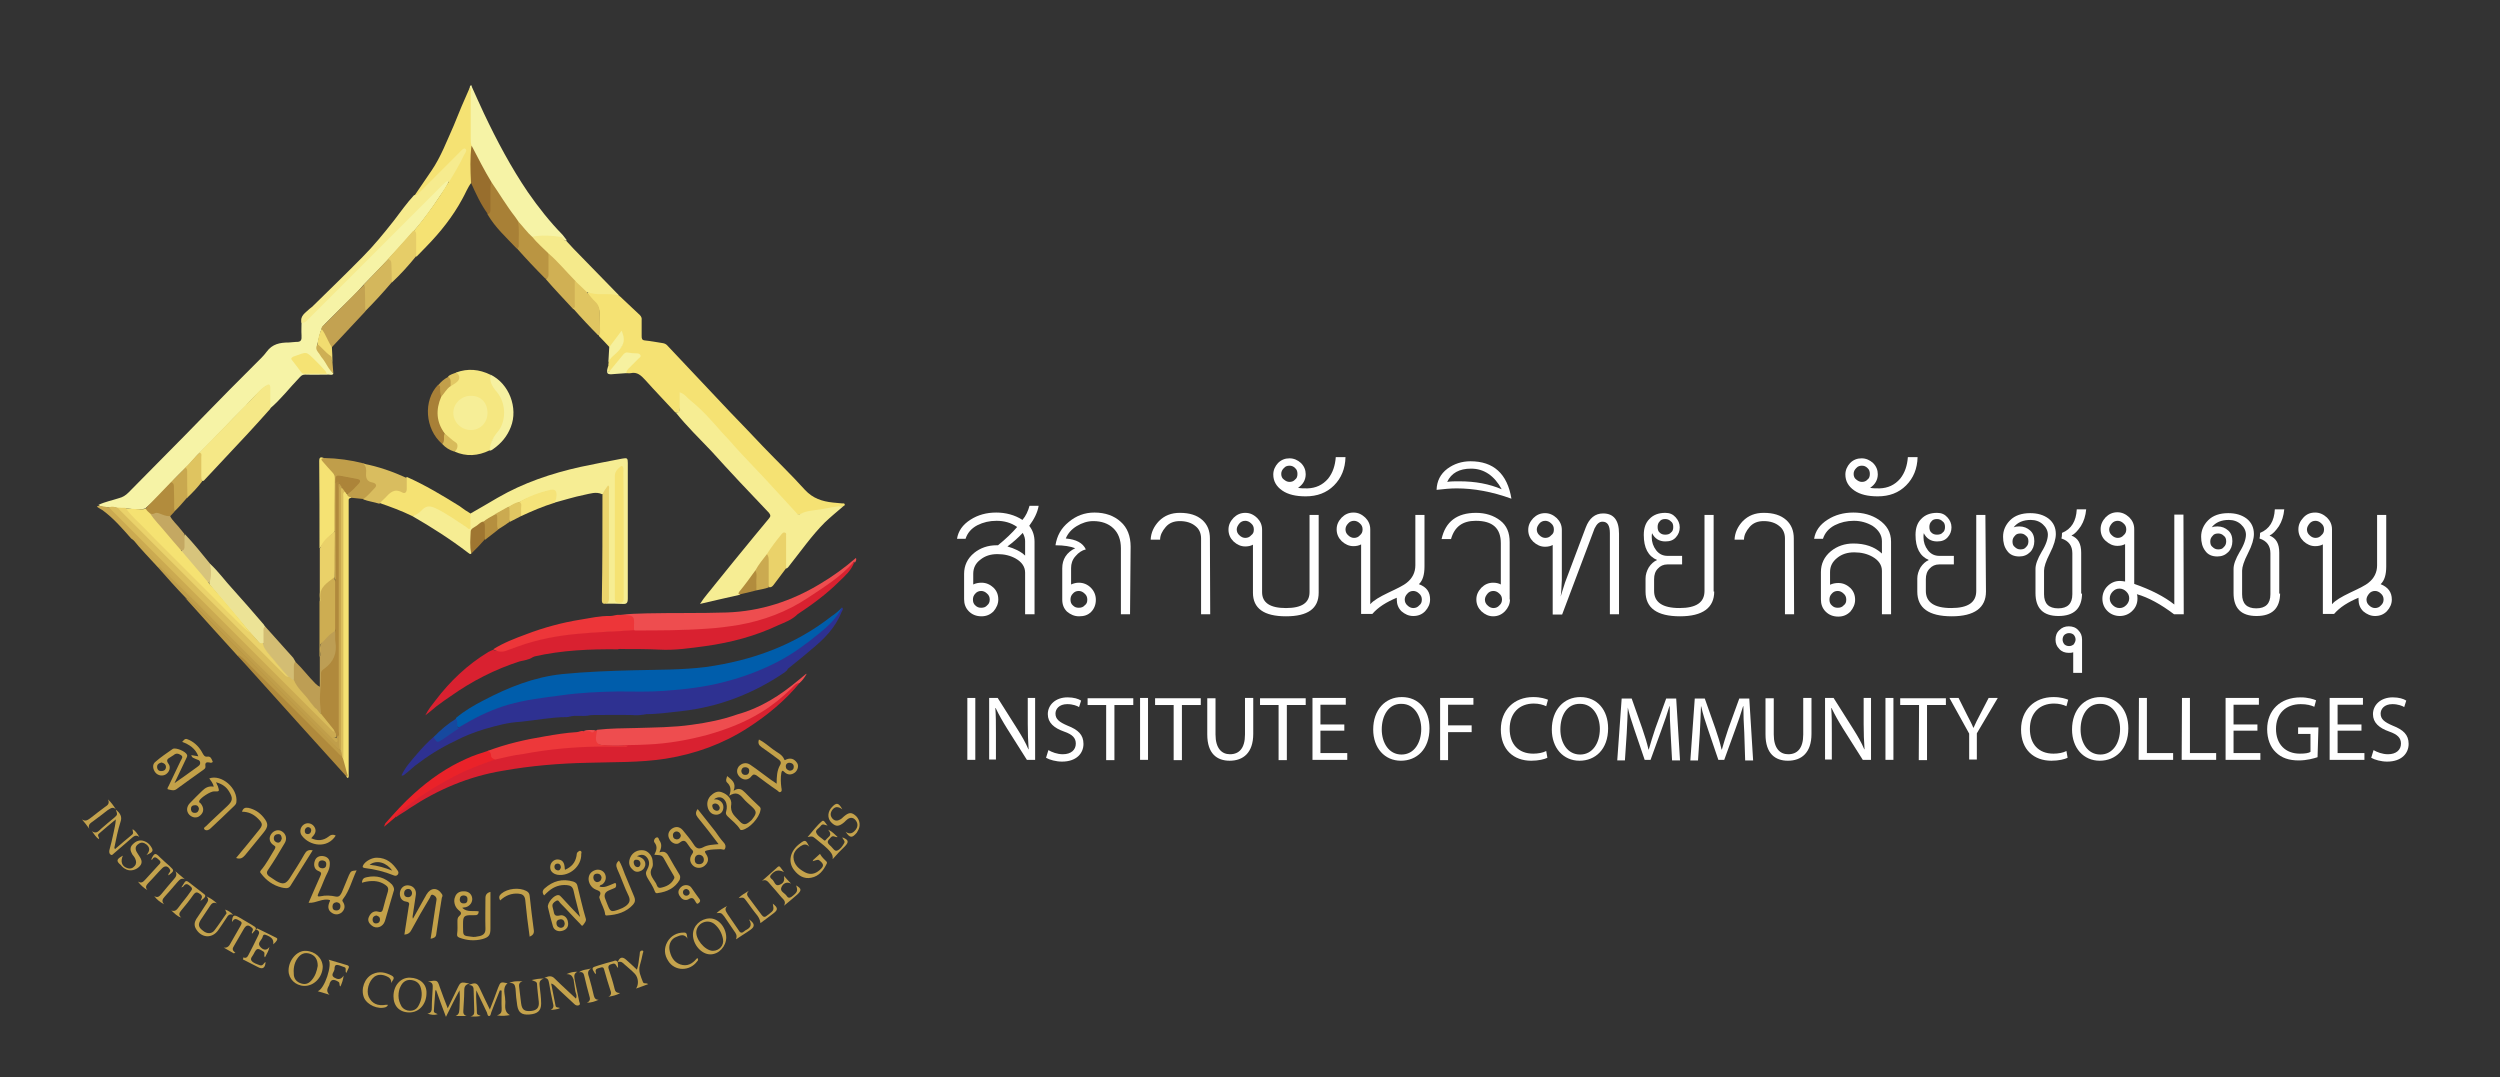 <?xml version="1.0" encoding="utf-8"?>
<!-- Generator: Adobe Illustrator 25.4.1, SVG Export Plug-In . SVG Version: 6.00 Build 0)  -->
<svg version="1.1" id="Layer_1" xmlns="http://www.w3.org/2000/svg" xmlns:xlink="http://www.w3.org/1999/xlink" x="0px" y="0px"
	 viewBox="0 0 848.2 365.4" style="enable-background:new 0 0 848.2 365.4;" xml:space="preserve">
<rect x="0" y="0" width="848.2" height="365.4" fill="#333333" stroke="none"/>
<style type="text/css">
	.st0{fill:#FFFFFF;}
	.st1{fill:#F6F3A6;}
	.st2{fill:#F5E273;}
	.st3{fill:#2E3191;}
	.st4{fill:#F6ED93;}
	.st5{fill:#005DAB;}
	.st6{fill:#D92130;}
	.st7{fill:#F5E781;}
	.st8{fill:#EE4D4F;}
	.st9{fill:#F5E887;}
	.st10{fill:#F6EB8E;}
	.st11{fill:#F5EA8B;}
	.st12{fill:#ED3639;}
	.st13{fill:#F4E072;}
	.st14{fill:#CBAA51;}
	.st15{fill:#ECE396;}
	.st16{fill:#C3A251;}
	.st17{fill:#C09E4A;}
	.st18{fill:#BD9E54;}
	.st19{fill:#D9BD5F;}
	.st20{fill:#EA2229;}
	.st21{fill:#B08A3C;}
	.st22{fill:#A88036;}
	.st23{fill:#BA9542;}
	.st24{fill:#CDAD52;}
	.st25{fill:#D0B054;}
	.st26{fill:#E0C561;}
	.st27{fill:#BE9B46;}
	.st28{fill:#EBD46C;}
	.st29{fill:#986E2D;}
	.st30{fill:#D4B75C;}
	.st31{fill:#F6F1A1;}
	.st32{fill:#E6CD68;}
	.st33{fill:#EAD169;}
	.st34{fill:#EAD26A;}
	.st35{fill:#D3BD73;}
	.st36{fill:#C9A84F;}
	.st37{fill:#B28C3D;}
	.st38{fill:#D7C47C;}
	.st39{fill:#F5E379;}
	.st40{fill:#C4A862;}
	.st41{fill:#A88037;}
	.st42{fill:#C4A34D;}
	.st43{fill:#C4A24C;}
	.st44{fill:#DFC460;}
	.st45{fill:#F6F1A0;}
	.st46{fill:#CBAA50;}
	.st47{fill:#C3A14A;}
	.st48{fill:#9F7631;}
	.st49{fill:#C5A44F;}
	.st50{fill:#C5A34E;}
	.st51{fill:#C4A24D;}
	.st52{fill:#16499F;}
	.st53{fill:#B58F3F;}
	.st54{fill:#F6F09D;}
	.st55{fill:#F1DC70;}
	.st56{fill:#E1C762;}
	.st57{fill:#CEAF54;}
	.st58{fill:#C4A34E;}
	.st59{fill:#D8BB5B;}
	.st60{fill:#C29F4A;}
	.st61{fill:#E2C864;}
	.st62{fill:#F5E272;}
	.st63{fill:#D9BC5C;}
	.st64{fill:#F5E374;}
	.st65{fill:#ED383A;}
	.st66{fill:#F6EE97;}
	.st67{fill:#DABD5C;}
	.st68{fill:#AC8439;}
	.st69{fill:#B0893C;}
	.st70{fill:#D9BC5B;}
	.st71{fill:#C3A149;}
	.st72{fill:#C3A049;}
	.st73{fill:#C4A24B;}
</style>
<g>
	<g>
		<path class="st0" d="M330.9,236.8v21h-2.7v-21H330.9z"/>
		<path class="st0" d="M335.6,257.8v-21h2.9l6.7,10.6c1.5,2.4,2.8,4.6,3.7,6.8h0.1c-0.2-2.8-0.3-5.4-0.3-8.6v-8.8h2.5v21h-2.8
			l-6.7-10.6c-1.5-2.4-2.8-4.7-3.9-7h-0.1c0.2,2.7,0.2,5.2,0.2,8.6v8.9H335.6z"/>
		<path class="st0" d="M355.7,254.5c1.2,0.7,3,1.4,4.9,1.4c2.8,0,4.4-1.5,4.4-3.6c0-1.9-1.1-3.1-4-4.1c-3.4-1.2-5.5-3-5.5-5.9
			c0-3.2,2.7-5.7,6.7-5.7c2.1,0,3.7,0.5,4.6,1.1l-0.7,2.2c-0.6-0.4-2.1-1-4-1c-2.8,0-4,1.7-4,3.2c0,1.9,1.3,2.9,4.1,4.1
			c3.6,1.4,5.4,3.1,5.4,6.2c0,3.2-2.4,6-7.3,6c-2,0-4.2-0.6-5.4-1.3L355.7,254.5z"/>
		<path class="st0" d="M375.3,239.2H369v-2.3h15.5v2.3h-6.4v18.7h-2.8L375.3,239.2L375.3,239.2z"/>
		<path class="st0" d="M389.5,236.8v21h-2.7v-21H389.5z"/>
		<path class="st0" d="M398.2,239.2h-6.3v-2.3h15.5v2.3H401v18.7h-2.8L398.2,239.2L398.2,239.2z"/>
		<path class="st0" d="M412.4,236.8v12.4c0,4.7,2.1,6.7,4.9,6.7c3.1,0,5.1-2,5.1-6.7v-12.4h2.8V249c0,6.4-3.4,9.1-8,9.1
			c-4.3,0-7.6-2.4-7.6-8.9v-12.3H412.4z"/>
		<path class="st0" d="M433.8,239.2h-6.3v-2.3H443v2.3h-6.4v18.7h-2.8L433.8,239.2L433.8,239.2z"/>
		<path class="st0" d="M456.1,247.9H448v7.6h9.1v2.3h-11.8v-21h11.3v2.3H448v6.7h8.1L456.1,247.9L456.1,247.9z"/>
		<path class="st0" d="M485,247.1c0,7.2-4.4,11-9.7,11c-5.5,0-9.4-4.3-9.4-10.6c0-6.7,4.1-11,9.7-11
			C481.4,236.5,485,240.9,485,247.1z M468.8,247.5c0,4.5,2.4,8.5,6.7,8.5c4.3,0,6.7-4,6.7-8.7c0-4.1-2.2-8.5-6.7-8.5
			C471.1,238.7,468.8,242.8,468.8,247.5z"/>
		<path class="st0" d="M488.6,236.8h11.3v2.3h-8.6v7h8v2.3h-8v9.5h-2.7L488.6,236.8L488.6,236.8z"/>
		<path class="st0" d="M525,257.1c-1,0.5-3,1-5.5,1c-5.9,0-10.3-3.7-10.3-10.6c0-6.6,4.5-11,11-11c2.6,0,4.2,0.6,5,0.9l-0.6,2.2
			c-1.1-0.5-2.5-0.9-4.2-0.9c-4.9,0-8.2,3.2-8.2,8.6c0,5.1,2.9,8.4,8,8.4c1.6,0,3.3-0.3,4.4-0.9L525,257.1z"/>
		<path class="st0" d="M545.6,247.1c0,7.2-4.4,11-9.7,11c-5.5,0-9.4-4.3-9.4-10.6c0-6.7,4.1-11,9.7-11
			C541.9,236.5,545.6,240.9,545.6,247.1z M529.4,247.5c0,4.5,2.4,8.5,6.7,8.5c4.3,0,6.7-4,6.7-8.7c0-4.1-2.2-8.5-6.7-8.5
			C531.6,238.7,529.4,242.8,529.4,247.5z"/>
		<path class="st0" d="M566.8,248.6c-0.2-2.9-0.3-6.4-0.3-9h-0.1c-0.7,2.4-1.6,5-2.7,8l-3.7,10.2h-2l-3.4-10c-1-2.9-1.9-5.7-2.4-8.1
			h0.1c-0.1,2.6-0.2,6.1-0.4,9.3l-0.6,9h-2.6l1.5-21h3.4l3.6,10.2c0.9,2.6,1.6,4.9,2.1,7.1h0.1c0.6-2.1,1.3-4.4,2.2-7.1l3.7-10.2
			h3.4l1.3,21h-2.7L566.8,248.6z"/>
		<path class="st0" d="M591.8,248.6c-0.2-2.9-0.3-6.4-0.3-9h-0.1c-0.7,2.4-1.6,5-2.7,8l-3.7,10.2H583l-3.4-10
			c-1-2.9-1.9-5.7-2.4-8.1h-0.1c-0.1,2.6-0.2,6.1-0.4,9.3l-0.6,9h-2.6l1.5-21h3.4l3.6,10.2c0.9,2.6,1.6,4.9,2.1,7.1h0.1
			c0.6-2.1,1.3-4.4,2.2-7.1l3.7-10.2h3.4l1.3,21h-2.7L591.8,248.6z"/>
		<path class="st0" d="M601.8,236.8v12.4c0,4.7,2.1,6.7,4.9,6.7c3.1,0,5.1-2,5.1-6.7v-12.4h2.8V249c0,6.4-3.4,9.1-8,9.1
			c-4.3,0-7.6-2.4-7.6-8.9v-12.3H601.8z"/>
		<path class="st0" d="M619.2,257.8v-21h2.9l6.7,10.6c1.5,2.4,2.8,4.6,3.7,6.8h0.1c-0.2-2.8-0.3-5.4-0.3-8.6v-8.8h2.5v21h-2.8
			l-6.7-10.6c-1.5-2.4-2.8-4.7-3.9-7h-0.1c0.2,2.7,0.2,5.2,0.2,8.6v8.9H619.2z"/>
		<path class="st0" d="M642.4,236.8v21h-2.7v-21H642.4z"/>
		<path class="st0" d="M651.1,239.2h-6.4v-2.3h15.5v2.3h-6.4v18.7h-2.8L651.1,239.2L651.1,239.2z"/>
		<path class="st0" d="M668.1,257.8v-8.9l-6.7-12.1h3.1l2.9,5.8c0.8,1.6,1.5,2.8,2.1,4.3h0.1c0.6-1.4,1.3-2.8,2.1-4.3l3-5.8h3.1
			l-7.1,12v8.9H668.1z"/>
		<path class="st0" d="M701.5,257.1c-1,0.5-3,1-5.5,1c-5.9,0-10.3-3.7-10.3-10.6c0-6.6,4.5-11,11-11c2.6,0,4.2,0.6,5,0.9l-0.6,2.2
			c-1.1-0.5-2.5-0.9-4.2-0.9c-4.9,0-8.2,3.2-8.2,8.6c0,5.1,2.9,8.4,8,8.4c1.6,0,3.3-0.3,4.4-0.9L701.5,257.1z"/>
		<path class="st0" d="M722.1,247.1c0,7.2-4.4,11-9.7,11c-5.5,0-9.4-4.3-9.4-10.6c0-6.7,4.1-11,9.7-11
			C718.5,236.5,722.1,240.9,722.1,247.1z M705.9,247.5c0,4.5,2.4,8.5,6.7,8.5c4.3,0,6.7-4,6.7-8.7c0-4.1-2.2-8.5-6.7-8.5
			C708.2,238.7,705.9,242.8,705.9,247.5z"/>
		<path class="st0" d="M725.7,236.8h2.7v18.7h8.9v2.3h-11.7L725.7,236.8L725.7,236.8z"/>
		<path class="st0" d="M740.3,236.8h2.7v18.7h8.9v2.3h-11.7L740.3,236.8L740.3,236.8z"/>
		<path class="st0" d="M765.9,247.9h-8.1v7.6h9.1v2.3h-11.8v-21h11.3v2.3h-8.6v6.7h8.1L765.9,247.9L765.9,247.9z"/>
		<path class="st0" d="M786.3,256.9c-1.2,0.4-3.6,1.1-6.4,1.1c-3.2,0-5.8-0.8-7.8-2.8c-1.8-1.7-2.9-4.5-2.9-7.8
			c0-6.3,4.3-10.8,11.4-10.8c2.4,0,4.3,0.6,5.2,1l-0.6,2.2c-1.1-0.5-2.5-0.9-4.6-0.9c-5.1,0-8.4,3.2-8.4,8.4s3.2,8.4,8.1,8.4
			c1.8,0,3-0.2,3.6-0.6V249h-4.2v-2.2h6.9L786.3,256.9L786.3,256.9z"/>
		<path class="st0" d="M801.2,247.9h-8.1v7.6h9.1v2.3h-11.8v-21h11.3v2.3h-8.6v6.7h8.1V247.9L801.2,247.9z"/>
		<path class="st0" d="M805.3,254.5c1.2,0.7,3,1.4,4.9,1.4c2.8,0,4.4-1.5,4.4-3.6c0-1.9-1.1-3.1-4-4.1c-3.4-1.2-5.5-3-5.5-5.9
			c0-3.2,2.7-5.7,6.7-5.7c2.1,0,3.7,0.5,4.6,1.1l-0.7,2.2c-0.6-0.4-2.1-1-4-1c-2.8,0-4,1.7-4,3.2c0,1.9,1.3,2.9,4.1,4.1
			c3.6,1.4,5.4,3.1,5.4,6.2c0,3.2-2.4,6-7.3,6c-2,0-4.2-0.6-5.4-1.3L805.3,254.5z"/>
	</g>
	<g>
		<path class="st0" d="M350.9,208.4h-3.1v-14.1c0-2-1.1-3.6-3.2-4.8c-1.8-1-3.8-1.5-6.2-1.5c-2.3,0-4.2,0.6-5.8,1.9
			c-1.6,1.2-2.4,2.8-2.4,4.8v3.6c0.8-0.4,1.8-0.6,2.8-0.6c1.6,0,2.9,0.6,4.1,1.7c1.1,1.1,1.6,2.4,1.6,4c0,1.5-0.6,2.8-1.6,4
			c-1.1,1.1-2.4,1.7-4.1,1.7c-1.8,0-3.2-0.6-4.3-1.7c-1.1-1.1-1.6-2.5-1.6-4.1v-8.6c0-2.8,1.1-5.2,3.4-7.1c2.1-1.7,4.7-2.6,7.6-2.6
			h0.5c2.6-2.1,4.8-4.2,6.5-6.2c-2.1-1.5-4.5-2.1-7-2.1c-2.4,0-4.5,0.5-6.5,1.5c-2.1,1.1-3.4,2.7-4,4.6h-2.9
			c0.4-2.6,1.9-4.8,4.6-6.5c2.5-1.6,5.4-2.4,8.7-2.4c3.2,0,6.3,0.8,8.9,2.5c1.2-1.4,1.9-3,2.4-4.8h3.1c-0.4,2.3-1.5,4.5-3.2,6.8
			c1.2,1.5,1.8,3.3,1.8,5.4V208.4z M335.8,203.4c0-0.8-0.3-1.5-0.9-2c-0.6-0.6-1.3-0.9-2-0.9c-0.8,0-1.5,0.3-2,0.9
			c-0.6,0.6-0.8,1.3-0.8,2c0,0.8,0.2,1.5,0.8,2c0.6,0.6,1.2,0.8,2,0.8s1.5-0.2,2-0.8C335.5,204.9,335.8,204.3,335.8,203.4z
			 M347.8,188.5v-4.9c0-0.8-0.2-1.7-0.8-2.8c-1.6,1.7-3.3,3.2-5.2,4.6C344.2,186.1,346.2,187,347.8,188.5z"/>
		<path class="st0" d="M383.4,208.4h-3.1V186c0-2.9-0.9-5.2-2.6-6.8c-1.7-1.6-4-2.4-6.8-2.4c-1.9,0-3.8,0.6-5.6,1.7
			c-1.8,1.1-3,2.5-3.7,4.2c3.5,0.3,5.8,1.5,6.8,3.7c-1.3,0.3-2.5,1.1-3.5,2.3c-1.1,1.2-1.5,2.6-1.5,4v5.6c0.9-0.4,1.8-0.6,2.6-0.6
			c1.6,0,3,0.6,4.1,1.7c1.1,1.1,1.7,2.5,1.7,4.1c0,1.7-0.6,3.1-1.6,4.1c-1.1,1.1-2.4,1.5-4.1,1.5c-1.6,0-2.9-0.6-4.1-1.6
			c-1.1-1.1-1.6-2.4-1.6-4.1v-10.6c0-3.1,1.5-5.4,4.4-6.8c-1.5-0.6-3.8-1-6.7-1c0.5-3.2,1.9-5.8,4.5-7.9c2.5-2.1,5.4-3.2,8.7-3.2
			c3.7,0,6.7,1.1,8.9,3.1c2.3,2,3.4,4.9,3.4,8.5L383.4,208.4L383.4,208.4z M368.9,203.4c0-0.8-0.3-1.5-0.9-2c-0.6-0.6-1.3-0.9-2-0.9
			c-0.8,0-1.5,0.3-2,0.9c-0.6,0.6-0.8,1.3-0.8,2c0,0.8,0.2,1.5,0.8,2c0.6,0.6,1.2,0.8,2,0.8s1.5-0.2,2-0.8
			C368.7,204.9,368.9,204.3,368.9,203.4z"/>
		<path class="st0" d="M410.6,208.4h-3.1v-25.7c0-1.7-0.6-3.2-1.9-4.2c-1.3-1.1-3.1-1.7-5.3-1.7c-2,0-3.6,0.6-4.8,2
			s-1.9,2.8-1.9,4.3h-3.2c0.1-2.4,1.1-4.5,2.8-6.3c1.9-1.9,4.2-2.8,7.1-2.8c3.3,0,5.8,0.8,7.6,2.4c1.8,1.6,2.6,3.7,2.6,6.3
			L410.6,208.4L410.6,208.4z"/>
		<path class="st0" d="M447.4,201.1c0,5.4-3.7,8-11.1,8c-7.5,0-11.2-2.7-11.2-8v-16.3c-0.7,0.4-1.6,0.6-2.6,0.6
			c-1.5,0-2.8-0.6-4-1.7c-1.1-1.1-1.7-2.4-1.7-4s0.6-2.8,1.7-4c1.1-1.1,2.4-1.7,4-1.7s2.8,0.6,4,1.7c1.1,1.1,1.7,2.4,1.7,4v21.2
			c0,3.6,2.7,5.4,8.1,5.4c5.4,0,8-1.8,8-5.4v-26.2h3.1V201.1z M425.4,179.6c0-0.8-0.3-1.5-0.9-2c-0.6-0.6-1.3-0.9-2-0.9
			c-0.8,0-1.5,0.3-2,0.9s-0.9,1.3-0.9,2c0,0.8,0.3,1.5,0.9,2c0.6,0.6,1.3,0.9,2,0.9c0.8,0,1.5-0.3,2-0.9
			C425.2,181.1,425.4,180.5,425.4,179.6z"/>
		<path class="st0" d="M456.5,155.1c-0.1,3.9-1.4,7.1-3.9,9.6c-2.5,2.5-5.7,3.7-9.6,3.7c-3.3,0-6-0.6-8-2s-3-3.2-3-5.4
			c0-1.5,0.6-2.8,1.6-3.9c1.1-1.1,2.4-1.6,3.9-1.6c1.5,0,2.8,0.6,3.9,1.6c1.1,1.1,1.6,2.4,1.6,3.8c0,1.9-0.9,3.5-2.6,4.6
			c0.8,0.2,1.9,0.2,3.2,0.2c2.8-0.1,5.1-1.1,7-3.3c1.6-2,2.4-4.5,2.6-7.3H456.5z M440.2,160.8c0-0.8-0.2-1.5-0.8-2
			c-0.6-0.6-1.2-0.8-1.9-0.8c-0.7,0-1.4,0.2-1.9,0.8c-0.6,0.6-0.9,1.2-0.9,2s0.3,1.5,0.9,1.9c0.6,0.5,1.2,0.8,1.9,0.8
			c0.7,0,1.4-0.2,1.9-0.8C440,162.3,440.2,161.6,440.2,160.8z"/>
		<path class="st0" d="M485.2,203.4c0,1.5-0.6,2.8-1.7,4c-1.1,1.1-2.4,1.6-4,1.6s-2.8-0.6-4-1.6c-1.1-1.1-1.6-2.4-1.6-4v-0.6
			c-3.6,1.5-6.3,3.2-8.3,5.5h-3.8v-23.6c-0.7,0.4-1.6,0.6-2.6,0.6c-1.5,0-2.8-0.6-4-1.7c-1.1-1.1-1.7-2.4-1.7-4s0.6-2.8,1.7-4
			c1.1-1.1,2.4-1.7,4-1.7s2.8,0.6,4,1.7c1.1,1.1,1.7,2.4,1.7,4V205c1.1-1.3,3.2-2.5,6.1-3.9c3.2-1.5,5.4-2.6,6.3-3.4
			c1.9-1.5,2.9-3.5,2.9-5.9v-17.1h3.1v17.5c0,2.8-0.6,4.8-1.9,6C484.1,199.2,485.2,200.9,485.2,203.4z M462.3,179.6
			c0-0.8-0.3-1.5-0.9-2c-0.6-0.6-1.3-0.9-2-0.9c-0.8,0-1.5,0.3-2,0.9c-0.6,0.6-0.9,1.3-0.9,2c0,0.8,0.3,1.5,0.9,2
			c0.6,0.6,1.3,0.9,2,0.9c0.8,0,1.5-0.3,2-0.9C462,181.1,462.3,180.5,462.3,179.6z M482.4,203.4c0-0.8-0.3-1.5-0.9-2
			c-0.6-0.6-1.3-0.9-2-0.9c-0.8,0-1.5,0.3-2,0.9c-0.6,0.6-0.9,1.3-0.9,2c0,0.8,0.3,1.5,0.9,2c0.6,0.6,1.3,0.9,2,0.9
			c0.8,0,1.5-0.3,2-0.9C482.2,204.9,482.4,204.2,482.4,203.4z"/>
		<path class="st0" d="M512.3,203.4c0,1.5-0.6,2.8-1.7,4c-1.1,1.1-2.4,1.7-4,1.7c-1.5,0-2.8-0.6-4-1.7c-1.1-1.1-1.7-2.4-1.7-4
			s0.6-2.8,1.7-4c1.1-1.1,2.4-1.7,4-1.7c1,0,1.9,0.2,2.6,0.6v-14c0-5.1-2.8-7.6-8.5-7.6c-4.5,0-7.2,2-8.4,6.2h-3.2
			c1.3-5.9,5.2-8.9,11.7-8.9c3.2,0,6,0.9,8.2,2.6c2.2,1.7,3.2,4.1,3.2,7.3V203.4z M509.6,203.4c0-0.8-0.3-1.5-0.9-2
			c-0.6-0.6-1.3-0.9-2-0.9c-0.8,0-1.5,0.3-2,0.9s-0.9,1.3-0.9,2c0,0.8,0.3,1.5,0.9,2c0.6,0.6,1.3,0.9,2,0.9c0.8,0,1.5-0.3,2-0.9
			C509.3,204.9,509.6,204.2,509.6,203.4z"/>
		<path class="st0" d="M512.8,169.2c-6.6-2.4-12.8-3.5-18.6-3.5c-2,0-4.3,0.2-6.8,0.5c0.1-3,1.3-5.4,3.7-7.2
			c2.2-1.6,4.8-2.5,7.8-2.5C506.7,156.5,511.4,160.7,512.8,169.2z M509.5,166c-2.5-4.6-6-7-10.4-7c-4,0-6.7,1.5-8.1,4.5
			c1.2-0.2,2.5-0.2,4.1-0.2C500.6,163.3,505.3,164.2,509.5,166z"/>
		<path class="st0" d="M549.3,208.4h-3.1v-27.5c0-2.6-0.8-3.9-2.5-3.9c-1.1,0-1.9,0.7-2.7,2.3l-11,29.2h-3.2v-23.6
			c-0.7,0.4-1.6,0.6-2.6,0.6c-1.5,0-2.8-0.6-4-1.7c-1.1-1.1-1.7-2.4-1.7-4s0.6-2.8,1.7-4c1.1-1.1,2.4-1.7,4-1.7c1.5,0,2.8,0.6,4,1.7
			c1.1,1.1,1.7,2.4,1.7,4v16.9c-0.1,2.6-0.2,4.5-0.4,5.7c0.3-1.1,0.9-2.8,1.5-4.8l7-18.6c1.2-3.2,3.2-4.8,5.9-4.8
			c3.6,0,5.4,2.3,5.4,6.9V208.4z M527.2,179.6c0-0.8-0.3-1.5-0.9-2c-0.6-0.6-1.3-0.9-2-0.9c-0.8,0-1.5,0.3-2,0.9s-0.9,1.3-0.9,2
			c0,0.8,0.3,1.5,0.9,2c0.6,0.6,1.3,0.9,2,0.9c0.8,0,1.5-0.3,2-0.9C527,181.1,527.2,180.5,527.2,179.6z"/>
		<path class="st0" d="M581.6,200.7c0,5.5-3.9,8.4-11.6,8.4c-7.8,0-11.7-2.8-11.7-8.4v-4.4c0-1.3,0.4-2.6,1.1-3.8
			c0.8-1.2,1.7-2,2.8-2.5c-3-1.3-4.5-4.1-4.5-8.5c0-2.3,0.6-4.1,1.9-5.4c1.3-1.4,3.1-2.1,5.4-2.1c1.5,0,2.6,0.5,3.5,1.5
			s1.4,2.1,1.4,3.4c0,1.3-0.4,2.4-1.3,3.4c-0.9,1-2,1.4-3.6,1.4c-2.1,0-3.6-1-4.5-2.8c-0.1,0.4-0.1,0.9-0.1,1.4
			c0,1.6,0.5,3.1,1.5,4.4c1,1.3,2.3,1.9,3.9,1.9h4.9v2.9h-5c-1.3,0-2.4,0.5-3.2,1.4c-0.9,0.9-1.3,2.1-1.3,3.6v4
			c0,3.8,2.8,5.8,8.6,5.8c5.7,0,8.5-1.9,8.5-5.8v-25.8h3.1V200.7L581.6,200.7z M567.7,178.8c0-0.8-0.2-1.5-0.8-1.9
			c-0.5-0.5-1.1-0.8-1.9-0.8s-1.5,0.2-1.9,0.8c-0.5,0.5-0.7,1.1-0.7,1.9s0.2,1.5,0.7,1.9c0.5,0.5,1.1,0.7,1.9,0.7s1.5-0.2,1.9-0.7
			C567.5,180.3,567.7,179.6,567.7,178.8z"/>
		<path class="st0" d="M608.7,208.4h-3.1v-25.7c0-1.7-0.6-3.2-1.9-4.2c-1.3-1.1-3.1-1.7-5.3-1.7c-2,0-3.6,0.6-4.8,2
			c-1.2,1.4-1.9,2.8-1.9,4.3h-3.2c0.1-2.4,1.1-4.5,2.8-6.3c1.9-1.9,4.2-2.8,7.1-2.8c3.3,0,5.8,0.8,7.6,2.4c1.8,1.6,2.6,3.7,2.6,6.3
			L608.7,208.4L608.7,208.4z"/>
		<path class="st0" d="M641.6,208.4h-3.1v-14.7c0-2-1.1-3.6-3.2-4.8c-1.8-1-3.8-1.5-6.2-1.5c-2.3,0-4.2,0.6-5.8,1.9
			s-2.4,2.8-2.4,4.8v4.3c0.8-0.4,1.8-0.6,2.8-0.6c1.6,0,2.9,0.6,4.1,1.7c1.1,1.1,1.6,2.4,1.6,4c0,1.5-0.6,2.8-1.6,4
			c-1.1,1.1-2.4,1.7-4.1,1.7c-1.8,0-3.2-0.6-4.3-1.7c-1.1-1.1-1.6-2.5-1.6-4.1v-9.3c0-2.8,1.1-5.2,3.4-7.1c2.1-1.7,4.7-2.6,7.6-2.6
			c4,0,7.2,1.1,9.7,3.4v-4.2c0-2-1.1-3.8-3.2-5.2c-1.9-1.1-4-1.7-6.3-1.7c-2.4,0-4.5,0.5-6.5,1.5c-2.1,1.1-3.4,2.7-4,4.6h-3
			c0.4-2.6,1.9-4.8,4.6-6.5c2.5-1.6,5.4-2.4,8.7-2.4c3.3,0,6.2,0.8,8.6,2.4c2.8,1.9,4.2,4.3,4.2,7.5L641.6,208.4L641.6,208.4z
			 M626.4,203.4c0-0.8-0.3-1.5-0.9-2c-0.6-0.6-1.3-0.9-2-0.9c-0.8,0-1.5,0.3-2,0.9c-0.6,0.6-0.8,1.3-0.8,2c0,0.8,0.2,1.5,0.8,2
			c0.6,0.6,1.2,0.8,2,0.8s1.5-0.2,2-0.8C626.2,204.9,626.4,204.3,626.4,203.4z"/>
		<path class="st0" d="M650.6,155.1c-0.1,3.9-1.4,7.1-3.9,9.6s-5.7,3.7-9.6,3.7c-3.3,0-6-0.6-8-2c-2-1.4-3-3.2-3-5.4
			c0-1.5,0.6-2.8,1.6-3.9c1.1-1.1,2.4-1.6,3.9-1.6c1.5,0,2.8,0.6,3.9,1.6c1.1,1.1,1.6,2.4,1.6,3.8c0,1.9-0.9,3.5-2.6,4.6
			c0.8,0.2,1.9,0.2,3.2,0.2c2.8-0.1,5.1-1.1,7-3.3c1.6-2,2.4-4.5,2.6-7.3H650.6z M634.4,160.8c0-0.8-0.2-1.5-0.8-2
			c-0.6-0.6-1.2-0.8-1.9-0.8c-0.7,0-1.4,0.2-1.9,0.8c-0.6,0.6-0.9,1.2-0.9,2s0.3,1.5,0.9,1.9c0.6,0.5,1.2,0.8,1.9,0.8
			c0.7,0,1.4-0.2,1.9-0.8C634.2,162.3,634.4,161.6,634.4,160.8z"/>
		<path class="st0" d="M673.8,200.7c0,5.5-3.9,8.4-11.6,8.4c-7.8,0-11.7-2.8-11.7-8.4v-4.4c0-1.3,0.4-2.6,1.1-3.8
			c0.8-1.2,1.7-2,2.8-2.5c-3-1.3-4.5-4.1-4.5-8.5c0-2.3,0.6-4.1,1.9-5.4c1.3-1.4,3.1-2.1,5.4-2.1c1.5,0,2.6,0.5,3.5,1.5
			s1.4,2.1,1.4,3.4c0,1.3-0.4,2.4-1.3,3.4c-0.9,1-2,1.4-3.6,1.4c-2.1,0-3.6-1-4.5-2.8c-0.1,0.4-0.1,0.9-0.1,1.4
			c0,1.6,0.5,3.1,1.5,4.4c1,1.3,2.3,1.9,3.9,1.9h4.9v2.9h-5c-1.3,0-2.4,0.5-3.2,1.4c-0.9,0.9-1.3,2.1-1.3,3.6v4
			c0,3.8,2.8,5.8,8.6,5.8c5.7,0,8.5-1.9,8.5-5.8v-25.8h3.1L673.8,200.7L673.8,200.7z M659.9,178.8c0-0.8-0.2-1.5-0.8-1.9
			c-0.5-0.5-1.1-0.8-1.9-0.8s-1.5,0.2-1.9,0.8c-0.5,0.5-0.7,1.1-0.7,1.9s0.2,1.5,0.7,1.9c0.5,0.5,1.1,0.7,1.9,0.7s1.5-0.2,1.9-0.7
			C659.7,180.3,659.9,179.6,659.9,178.8z"/>
		<path class="st0" d="M706.4,201.2c0,5.2-2.7,7.8-8,7.8c-5.2,0-7.8-2.6-7.8-7.8V193c0-1.5,0.7-3.4,2.1-5.8c1.5-2.4,2.1-4.4,2.1-5.8
			c0-1.3-0.6-2.5-1.7-3.5s-2.5-1.5-4.1-1.5c-2.5,0-4.5,0.8-5.8,2.5c0.5-0.2,1.1-0.3,1.9-0.3c1.5,0,2.7,0.5,3.7,1.4
			c1,0.9,1.4,2.1,1.4,3.6s-0.5,2.8-1.4,3.7c-1,1-2.2,1.5-3.7,1.5c-1.8,0-3.2-0.6-4.1-1.9c-1-1.3-1.4-2.9-1.4-4.8
			c0-2.1,0.8-4,2.4-5.6c1.6-1.6,3.9-2.4,6.8-2.4c2.5,0,4.6,0.6,6.3,1.9c1.6,1.3,2.4,3,2.4,5.2c0,1.6-0.6,3.8-2,6.5s-2,4.7-2,5.9v8
			c0,3.2,1.6,4.8,4.8,4.8c3.2,0,4.8-1.6,4.8-4.8v-13.9c0-2.5-1.2-4.2-3.7-5c0.1-0.3,0.2-1,0.2-1.9c3.2-1.3,4.8-4,5-8h3.2
			c-0.2,2.2-0.8,4.1-1.8,5.7c-1.1,1.6-2.1,2.7-3.2,3.2c2.3,0.9,3.3,2.8,3.3,5.8v13.9H706.4z M688.2,183.7c0-0.8-0.2-1.5-0.8-1.9
			c-0.5-0.5-1.1-0.8-1.9-0.8s-1.5,0.2-1.9,0.8c-0.5,0.5-0.8,1.1-0.8,1.9s0.2,1.5,0.8,1.9c0.5,0.5,1.1,0.8,1.9,0.8s1.5-0.2,1.9-0.8
			C687.9,185.2,688.2,184.5,688.2,183.7z"/>
		<path class="st0" d="M706.4,228.3h-3v-7c-0.5,0.2-1,0.2-1.5,0.2c-1.3,0-2.4-0.4-3.2-1.3c-0.9-0.9-1.3-1.9-1.3-3.2s0.4-2.4,1.3-3.2
			c0.9-0.9,1.9-1.3,3.2-1.3c1.3,0,2.4,0.4,3.2,1.3c0.9,0.9,1.3,1.9,1.3,3.2L706.4,228.3L706.4,228.3z M704.2,217
			c0-0.6-0.2-1.1-0.6-1.6c-0.4-0.4-1-0.6-1.6-0.6c-0.6,0-1.1,0.2-1.6,0.6c-0.4,0.4-0.6,1-0.6,1.6s0.2,1.1,0.6,1.6
			c0.4,0.4,1,0.6,1.6,0.6c0.6,0,1.1-0.2,1.6-0.6C703.9,218.1,704.2,217.6,704.2,217z"/>
		<path class="st0" d="M740.9,208.4h-3.3c-4.5-3.4-8.7-5.7-12.6-6.8c0.2,0.5,0.2,1.1,0.2,1.5c0,1.6-0.6,3.1-1.8,4.2
			c-1.1,1.1-2.6,1.7-4.2,1.7c-1.6,0-3.1-0.6-4.2-1.7s-1.7-2.5-1.7-4.2c0-1.6,0.6-3.1,1.7-4.2c1.1-1.1,2.5-1.8,4.2-1.8
			c0.6,0,1.2,0.1,1.8,0.2v-12.7c-0.7,0.4-1.6,0.6-2.6,0.6c-1.5,0-2.8-0.6-4-1.7s-1.7-2.4-1.7-4c0-1.5,0.6-2.8,1.7-4
			c1.1-1.1,2.4-1.7,4-1.7c1.5,0,2.8,0.6,4,1.7c1.1,1.1,1.7,2.4,1.7,4v18.6c5.7,2,10.2,4.3,13.6,7v-30.5h3.1L740.9,208.4L740.9,208.4
			z M721.4,179.6c0-0.8-0.3-1.5-0.9-2c-0.6-0.6-1.3-0.9-2-0.9c-0.8,0-1.5,0.3-2,0.9s-0.9,1.3-0.9,2c0,0.8,0.3,1.5,0.9,2
			c0.6,0.6,1.3,0.9,2,0.9c0.8,0,1.5-0.3,2-0.9C721.1,181.1,721.4,180.5,721.4,179.6z M722.4,203c0-0.9-0.3-1.6-1-2.3
			c-0.6-0.6-1.4-1-2.3-1c-0.9,0-1.6,0.3-2.3,1c-0.6,0.6-1,1.4-1,2.3s0.3,1.6,1,2.3c0.6,0.6,1.4,1,2.3,1c0.9,0,1.6-0.3,2.3-1
			C722,204.7,722.4,203.9,722.4,203z"/>
		<path class="st0" d="M773.6,201.2c0,5.2-2.7,7.8-8,7.8c-5.2,0-7.8-2.6-7.8-7.8V193c0-1.5,0.7-3.4,2.1-5.8c1.5-2.4,2.1-4.4,2.1-5.8
			c0-1.3-0.6-2.5-1.7-3.5s-2.5-1.5-4.1-1.5c-2.5,0-4.5,0.8-5.8,2.5c0.5-0.2,1.1-0.3,1.9-0.3c1.5,0,2.7,0.5,3.7,1.4
			c1,0.9,1.4,2.1,1.4,3.6s-0.5,2.8-1.4,3.7c-1,1-2.2,1.5-3.7,1.5c-1.8,0-3.2-0.6-4.1-1.9c-1-1.3-1.4-2.9-1.4-4.8
			c0-2.1,0.8-4,2.4-5.6c1.6-1.6,3.9-2.4,6.8-2.4c2.5,0,4.6,0.6,6.3,1.9c1.6,1.3,2.4,3,2.4,5.2c0,1.6-0.6,3.8-2,6.5s-2,4.7-2,5.9v8
			c0,3.2,1.6,4.8,4.8,4.8c3.2,0,4.8-1.6,4.8-4.8v-13.9c0-2.5-1.2-4.2-3.7-5c0.1-0.3,0.2-1,0.2-1.9c3.2-1.3,4.8-4,5-8h3.2
			c-0.2,2.2-0.8,4.1-1.8,5.7c-1.1,1.6-2.1,2.7-3.2,3.2c2.3,0.9,3.3,2.8,3.3,5.8v13.9H773.6z M755.3,183.7c0-0.8-0.2-1.5-0.8-1.9
			c-0.5-0.5-1.1-0.8-1.9-0.8s-1.5,0.2-1.9,0.8c-0.5,0.5-0.8,1.1-0.8,1.9s0.2,1.5,0.8,1.9c0.5,0.5,1.1,0.8,1.9,0.8s1.5-0.2,1.9-0.8
			C755,185.2,755.3,184.5,755.3,183.7z"/>
		<path class="st0" d="M811.5,203.4c0,1.5-0.6,2.8-1.7,4c-1.1,1.1-2.4,1.6-4,1.6c-1.5,0-2.8-0.6-4-1.6c-1.1-1.1-1.6-2.4-1.6-4v-0.6
			c-3.6,1.5-6.3,3.2-8.3,5.5h-3.8v-23.6c-0.7,0.4-1.6,0.6-2.6,0.6c-1.5,0-2.8-0.6-4-1.7c-1.1-1.1-1.7-2.4-1.7-4s0.6-2.8,1.7-4
			s2.4-1.7,4-1.7c1.5,0,2.8,0.6,4,1.7c1.1,1.1,1.7,2.4,1.7,4V205c1.1-1.3,3.2-2.5,6.1-3.9c3.2-1.5,5.4-2.6,6.3-3.4
			c1.9-1.5,2.9-3.5,2.9-5.9v-17.1h3.1v17.5c0,2.8-0.6,4.8-1.9,6C810.2,199.2,811.5,200.9,811.5,203.4z M788.5,179.6
			c0-0.8-0.3-1.5-0.9-2c-0.6-0.6-1.3-0.9-2-0.9c-0.8,0-1.5,0.3-2,0.9s-0.9,1.3-0.9,2c0,0.8,0.3,1.5,0.9,2c0.6,0.6,1.3,0.9,2,0.9
			c0.8,0,1.5-0.3,2-0.9C788.2,181.1,788.5,180.5,788.5,179.6z M808.7,203.4c0-0.8-0.3-1.5-0.9-2c-0.6-0.6-1.3-0.9-2-0.9
			c-0.8,0-1.5,0.3-2,0.9s-0.9,1.3-0.9,2c0,0.8,0.3,1.5,0.9,2c0.6,0.6,1.3,0.9,2,0.9c0.8,0,1.5-0.3,2-0.9
			C808.4,204.9,808.7,204.2,808.7,203.4z"/>
	</g>
</g>
<g>
	<path class="st1" d="M113.1,126.8c-0.4,0.6-1,0.3-1.5,0.3c-2.7,0-5.4,0.1-8,0c-0.8,0-1.3,0.2-1.9,0.9c-3.4,3.5-6.4,7.5-10.2,10.7
		c-0.5-0.5-0.4-1.1-0.4-1.7c0-1.5,0-2.9,0-4.4c0-0.5,0.2-1.2-0.2-1.5c-0.6-0.3-1.1,0.3-1.5,0.6c-2,1.6-3.8,3.5-5.5,5.4
		c-0.3,0.4-0.6,0.8-1.1,1.2c-5.1,4.9-9.7,10.2-14.9,15.2c-1.8,1.6-3.1,3.7-4.9,5.2c-1.6,1.6-3.3,3.2-4.8,4.9
		c-2.8,3.2-5.7,6.2-8.9,8.9c-1.5,0.5-2.9,0.3-4.5,0.2c-0.8-0.1-1.6-0.2-2.4-0.2c-0.8,0-1.6,0-2.4-0.1c-1.1-0.2-2.2-0.5-3.4-0.2
		c-1.1-0.1-2.3-0.1-3.2-0.9c2.3-1.1,4.6-1.5,7-2.3c1.2-0.3,2.2-0.9,3.2-1.9c8.5-8.7,17.2-17.3,25.7-26.1
		c5.7-5.9,11.5-11.7,17.3-17.5c1.4-1.4,2.8-2.7,3.9-4.2c1.9-2.6,4.5-3.1,7.5-3.1c0.8,0,1.6-0.2,2.4-0.2c1.8,0.1,2-0.7,1.9-2.2
		c-0.1-1.5,0-3.1,0-4.7c1.1-0.6,2-1.4,2.8-2.3c14.8-14.8,29.5-29.6,44.3-44.3c0.5-0.5,0.9-1,1.4-1.3c0.6-0.4,1.1-0.7,1.5,0.2
		c-0.6,1.9-1.9,3.5-3,5.1c-2.7,4.1-5.5,8.1-8.9,11.9c-2.8,3.2-5.8,6.5-8.8,9.7c-2.8,2.9-5.5,5.8-8.4,8.7c-2.4,2.9-5.2,5.4-7.8,8
		c-1.7,1.7-3.4,3.4-5.1,5.1c-0.5,0.5-1,1-1.2,1.7c-0.6,1.5-0.9,3.2-1.3,4.7c-0.5,1.1-0.2,2.1,0.5,3.2
		C110.2,122.1,111.8,124.3,113.1,126.8z"/>
	<path class="st2" d="M206.4,124.2c0-0.4,0-0.8,0.1-1.3c0.1-1,0.5-1.8,1.3-2.4c0.6-0.5,1.1-1.3,1.9-1.8c2-1.5,1.7-3.6,1.3-5.8
		c-1.1,1.4-1.9,2.6-2.8,3.8c-0.3,0.5-0.6,1.2-1.4,1.1c-1.2-1.3-2.4-2.6-3.6-3.8c0.4-2.5,0.2-5.1,0.2-7.6c0-1.5-0.6-2.8-1.7-3.8
		c-0.8-0.6-1.4-1.5-1.9-2.3c-0.2-0.3-0.6-0.7-0.2-1.2c2.8,0.3,5.7,0.3,8.5,0.4c0.9,0,1.5,0.6,2.3,1.1c2.2,2.1,4.5,4.2,6.7,6.3
		c0.5,0.5,0.7,1.1,0.6,1.7c0,1.8,0,3.7,0,5.4c0,0.9,0.1,1.4,1.1,1.5c2,0.2,4,0.6,6,0.9c0.6,0.1,1.1,0.3,1.5,0.7
		c7.1,7.6,14.4,15.2,21.5,22.8c3.7,3.8,7.3,7.6,11,11.5c4.8,5,9.7,9.7,14.3,14.8c2.7,2.9,5.8,3.9,9.5,4.3c1.1,0.1,2.1,0.2,3.2,0.3
		c0.3,0,0.7-0.1,0.8,0.3c0.1,0.5-0.4,0.6-0.7,0.6c-3,0.9-6.1,1.1-9.2,1.7c-1.7,0.3-3.4,0.4-5,1.1c-1,0.4-1.6,0.2-2.3-0.6
		c-5.6-6.1-11.3-12.2-17-18.3c-4.7-5.1-9.5-10.2-14.2-15.4c-2.2-2.4-4.9-4.3-7.4-6.7c-0.2,1.9,0,3.5-0.1,5c-0.1,1-0.2,1.9-1.6,1.4
		c-3.4-3.7-6.9-7.3-10.2-11c-1.4-1.5-2.7-2.8-4.9-2.3c-0.5,0.1-1.1,0-1.6,0c-0.6-1,0.2-1.5,0.7-2c0.9-1.1,1.9-1.9,2.9-3
		c0.6-0.7,0.5-1.1-0.5-1.2c-0.9-0.1-1.7-0.2-2.5-0.2c-0.7-0.1-1.2,0.2-1.6,0.8c-1.1,1.3-2.1,2.5-3.2,3.8c-0.2,0.2-0.4,0.5-0.6,0.7
		c-0.3,0.3-0.7,0.8-1.2,0.6c-0.5-0.2-0.2-0.7-0.2-1.1C206.2,124.7,206.2,124.4,206.4,124.2z"/>
	<path class="st3" d="M285.7,206.1c0.6,0.6,0,1.1-0.2,1.6c-2.1,5.4-6.1,9.3-10.4,12.8c-2.5,2.2-5.2,4.3-7.8,6.4
		c-0.2,0.6-0.7,0.9-1.2,1.3c-10.6,7.2-22.3,11.7-35.1,13.1c-3.9,0.4-7.8,1-11.7,1c-0.4,0-0.8,0.2-1.3,0.2c-1.2,0.2-2.5,0.2-3.7,0.1
		c-4.5-0.1-8.9,0-13.3,0c-0.6,0-1.1,0.1-1.5,0.2c-2,0.3-4.1-0.2-6.1,0.3c-0.4,0.1-0.7,0.2-1.1,0.2c-5.3,0-10.6,1.1-15.8,1.6
		c-4.1,0.2-8,1.3-11.9,2.4c-3.6,1.1-7,2.4-10.2,4.1c-4.9,2.3-9.3,5.1-13.6,8.4c-1.1,0.9-2.1,1.9-3.2,2.7c-0.4,0.3-0.7,0.8-1.4,0.6
		c1.3-2.8,3.3-5,5.2-7.2c1.8-2.1,3.7-4.2,5.9-6c1.8,1.2,1.9,1.2,4-0.2c1.5-1.1,3.2-2,4.6-3.2c8.9-5.8,18.8-9.1,29.4-10.3
		c3.8-0.4,7.6-1,11.5-1.4c2.8-0.2,5.7-0.5,8.5-0.5c5.1-0.1,10.2,0.1,15.3-0.1c12.9-0.3,25.5-2.3,37.5-7.3
		c8.7-3.7,16.2-8.9,23.1-15.4C282.7,209.9,284.2,208,285.7,206.1z"/>
	<path class="st4" d="M229.3,140c1,0.1,1.3-0.5,1.3-1.4c0-1.8,0-3.6,0-5.5c1.7,0.5,2.5,1.9,3.7,2.8c4,3.2,7.4,7.1,10.8,11
		c1.4,1.5,2.8,2.9,4.1,4.5c3.4,3.8,7.1,7.5,10.6,11.3c3.4,3.7,6.8,7.4,10.2,11.1c0.4,0.4,0.6,1.1,1.5,0.6c2.2-1.2,4.6-1.2,7-1.6
		c2.6-0.4,5.1-1.1,7.7-1.1c-2.1,1.8-4.3,3.6-6.3,5.5c-4.5,4.5-8.1,9.7-12,14.6c-0.3,0.4-0.6,0.9-1.1,1.1c-0.6-0.6-0.4-1.3-0.4-1.9
		c0-2.6,0-5.1,0-7.7c0-0.6,0.1-1.1-0.3-1.9c-2.2,1.9-3.4,4.5-5.2,6.7c-1.4,1.9-2.8,3.7-4.1,5.6c-1.9,2.8-4.1,5.2-5.8,8.1
		c-4.4,1-8.9,2-13.5,3.1c1.5-2.4,3.4-4.4,5-6.5c4.5-5.6,9-11.1,13.6-16.7c1.6-1.9,3.2-3.9,4.8-5.8c0.6-0.7,0.6-1.1,0-1.9
		c-6.6-6.9-13.2-13.9-19.6-21C237.2,148.7,233,144.6,229.3,140z"/>
	<path class="st5" d="M285.7,206.1c-1.9,3.7-4.8,6.4-7.9,8.9c-4.4,3.6-8.9,6.9-13.9,9.5c-5.8,3-11.7,5.2-17.9,6.8
		c-6.8,1.8-13.7,2.6-20.7,3.1c-5.2,0.4-10.4,0.2-15.6,0.2c-6.4,0.1-12.8,0.4-19.2,1.3c-6.1,0.8-12.2,1.5-18.1,3.2
		c-5.1,1.5-9.9,3.7-14.5,6.4c-0.7,0.4-1.5,0.9-2.2,1.3c-1.8-0.6-1-2.1-1-3.2c2.8-2.4,6.1-4.3,9.4-6c8.4-4.4,17.1-7.9,26.7-8.9
		c8.2-0.8,16.4-1.1,24.6-1.3c8-0.2,16.1-0.1,24.1-1.1c15.7-2.2,30.1-7.4,42.6-17.2C283.5,208.2,284.6,207.2,285.7,206.1z"/>
	<path class="st6" d="M148,239.7c-1.1,0.9-2.2,1.9-3.7,3c1-2,2.3-3.6,3.4-5c5-6.6,10.9-12.2,18-16.5c0.5-0.3,1.1-0.5,1.5-0.7
		c2.8,0.9,5.4-0.3,8-1.3c8-2.9,16.2-4.1,24.7-4.7c5-0.3,9.9-0.5,14.9-0.9c4.4,0,8.8,0.2,13.2,0c6.6-0.2,13.2-0.5,19.7-1.4
		c11.8-1.7,22.3-6.4,31.8-13.6c3.2-2.4,6.6-4.8,9.4-7.8c0.5-0.6,0.6-0.5,0.8,0.3c-1,2.5-3,4.3-4.9,6.1c-4.3,4.3-9.2,7.9-14.2,11.2
		c-1.9,1.9-4.2,2.7-6.5,3.7c-7.8,3.7-16.1,5.9-24.7,7.1c-5.2,0.7-10.5,1.5-15.7,1.2c-4.1-0.2-8.4-0.2-12.5-0.2
		c-0.6,0-1.1-0.1-1.6,0.1c-9.5-0.1-18.9,0.3-28.2,2.4c-0.2,0.1-0.5,0.2-0.7,0.3c-1.3,0.9-2.9,1-4.4,1.4c-8.4,2.7-16.2,6.7-23.4,11.8
		C151.4,237.2,149.7,238.4,148,239.7z"/>
	<path class="st4" d="M159.9,187.8c-0.4,0.4-0.7,0-1-0.2c-6-4.6-12.4-8.7-19-12.5c1.3-1.1,2.7-2.3,4.1-3.2c1.1-0.8,2.6-0.4,3.8,0.2
		c2.8,1.3,5.4,2.9,7.9,4.6c1,0.7,2,1.4,3.2,2.1c0.6-1.5-0.2-3.2,0.6-4.5c3.1-1.8,6.3-3.6,9.3-5.4c8.8-5.1,18.3-8.3,28.2-10.5
		c4.7-1,9.4-1.9,14.1-2.8c1.7-0.3,1.9-0.2,1.9,1.5c0,15.4,0,30.6,0,46c0,1.5-0.4,1.9-1.8,1.8c-1.9-0.1-3.7-0.1-5.6-0.1
		c0.5-1.3,0.5-2.6,0.5-4c0-11,0-22,0-33c0-0.6,0.1-1.1-0.1-1.7c-0.7,0.4-0.9,1.4-1.7,1.6c-2-1-4.1-0.2-6.1,0.2
		c-3.5,0.7-6.9,1.8-10.3,2.7c-0.2-0.9,0.3-1.8,0.2-2.7c-0.1-1.1-0.6-1.5-1.5-1.3c-0.9,0.2-1.8,0.3-2.6,0.6c-2.7,1-5.3,1.9-7.8,3.2
		c-1.2,0.5-2.4,1.1-3.6,1.7c-1.5,0.8-3,1.7-4.5,2.6c-1.5,0.8-3,1.7-4.4,2.7c-4.3,3.2-3.7,1.6-3.7,7.3
		C160.1,185.8,160.2,186.9,159.9,187.8z"/>
	<path class="st6" d="M271.3,231.7c-5,6.1-11,11-17.5,15.2c-8.5,5.5-17.9,8.9-27.9,10.5c-8.9,1.4-17.8,1.1-26.6,1.4
		c-9.6,0.2-19.2,1-28.7,2.7c-11.5,1.9-21.9,6.3-31.6,12.7c-1.5,1.1-3.2,2-4.7,3.1c-0.3-1,0.5-1.3,1-1.8c4.8-4.1,10-7.5,15.4-10.6
		c5.6-3.2,11.5-5.6,17.7-7.6c5.4-1.6,11-2.4,16.6-3.2c8.3-1.2,16.6-1.4,25-1.3c0.9,0,1.8,0.1,2.7-0.2c2.6-0.3,5.1-0.2,7.7-0.5
		c13.6-1,26.5-4.1,38.3-11.2c3.7-2.3,6.9-5.3,10.2-8.1c0.6-0.5,1.2-1.1,1.9-1.5C271,231.2,271.4,231.1,271.3,231.7z"/>
	<path class="st1" d="M159.4,29.7c0-0.2,0-0.6,0.3-0.7c0.4-0.2,0.3,0.2,0.4,0.5c1.4,3,2.7,6.1,4.1,9c4.4,9.3,9.2,18.3,14.9,26.7
		c3.6,5.2,7.5,10.1,11.8,14.5c0.5,0.6,0.9,1.2,1.4,1.8c-0.2,0.1-0.3,0.2-0.4,0.2c-3.1-2-6.5-1.1-9.8-1.2c-0.3,0-0.6,0-1,0.1
		c-0.6,0.1-1.1-0.3-1.5-0.7c-1.3-1.5-2.8-3.1-4-4.7c-3-3.7-5.5-7.7-8.1-11.7c-0.3-0.5-0.6-0.9-0.9-1.3c-2.6-4.2-4.9-8.6-7.1-13.1
		c-0.2-0.8-0.2-1.6-0.2-2.4c0-4.8,0-9.6,0-14.3C159.1,31.4,159.4,30.6,159.4,29.7z"/>
	<path class="st2" d="M159.4,29.7c0.6,0.5,0.3,1.1,0.3,1.7c0,5.1,0,10.2,0,15.4c0,0.9,0,1.8,0.3,2.7c0.4,3.7,0.1,7.3,0.2,11
		c0,0.6,0,1.1-0.3,1.5c-1.3,1.7-2,3.7-3.1,5.6c-3.2,5.9-7.4,11.2-12.2,16.1c-1.1,1.1-2.2,2.3-3.3,3.4c-0.6-0.8-0.4-1.7-0.5-2.6
		c-0.2-2,0.3-4.1-0.5-6c4.4-5.3,8.4-10.9,11.9-16.7c0.3-1.5,1.2-2.7,2-4c1.3-2.1,2.4-4.3,3.6-6.7c-1.1,0.3-1.5,0.9-1.9,1.5
		c-4.3,4.3-8.7,8.7-13,13c-0.6,0.6-1.1,1.5-2.3,0.8c1.9-2.8,3.9-5.7,5.8-8.5c3.2-4.7,5.2-10.1,7.5-15.2
		C155.7,38.2,157.5,33.9,159.4,29.7z"/>
	<path class="st7" d="M154.7,126.4c4-1.5,7.9-1.1,11.6,0.7c0.1,0.1,0.2,0.2,0.2,0.2c0,2.7,1.8,4.5,3.2,6.5c2.7,4.1,2.3,9.9-1,13.5
		c-1.1,1.2-1.9,2.4-2,4.1c-0.1,0.6-0.3,1.1-0.6,1.4c-3.9,1.9-7.9,2.2-11.9,0.4c1-1.7,0.9-2.4-0.7-3.5c-1.1-0.7-1.9-1.7-2.8-2.6
		c-3.1-3.9-3.3-8.1-1.3-12.5c1.1-1.4,1.9-2.9,3.3-4c0.4-0.2,0.8-0.5,1.2-0.7C155.5,128.9,155.6,128.2,154.7,126.4z"/>
	<path class="st8" d="M290,191c-0.1-0.2-0.1-0.7-0.4-0.3c-4.4,5.1-10.1,8.5-15.6,12.2c-7.1,4.7-14.9,7.6-23.2,9.1
		c-3.7,0.6-7.3,1.1-11,1.3c-8.2,0.6-16.4,0.6-24.5,0.6c-0.6-0.6-0.4-1.5-0.5-2.3c-0.1-1.7-0.6-2.2-2.4-2.4c-0.7-0.1-1.5,0.2-2.1-0.5
		c3-0.5,6.1-0.5,9.1-0.6c9.1-0.2,18.1,0,27.2-0.3c11.5-0.4,22.1-3.9,31.8-9.8c4.2-2.5,8.2-5.4,12-8.7C290.7,190,290.3,190.5,290,191
		z"/>
	<path class="st8" d="M271.3,231.7c-1.3,0.1-2,1.1-2.8,1.9c-3.2,3.1-6.5,5.8-10.3,8.1c-5.7,3.5-11.8,5.8-18.1,7.6
		c-6.7,1.8-13.5,3-20.5,3.3c-2.3,0.1-4.5,0.2-6.7,0.2c-3.2,0.3-6.3,0.2-9.5-0.1c-0.9-0.1-1.5-0.6-1.5-1.5c-0.1-1.3-0.3-2.6,0.7-3.6
		c4.4-0.5,8.8-0.5,13.2-0.6c6.3-0.2,12.7-0.2,18.9-1.1c5.2-0.7,10.3-1.7,15.4-3.5c8-2.2,14.7-6.5,21-11.8c0.8-0.6,1.5-1.3,2.3-1.9
		c0,0,0.1,0,0.3-0.1C272.9,230,272.2,230.9,271.3,231.7z"/>
	<path class="st9" d="M67.7,153.6c0.2-0.2,0.3-0.4,0.5-0.6c4.3-4.5,8.7-8.9,13-13.3c2.3-2.3,4.4-4.6,6.7-7c0.7-0.7,1.5-1.4,2.4-1.9
		c0.8-0.6,1.4-0.5,1.4,0.7c0,2.4,0,4.8,0,7.2c-2.5,2.8-5,5.6-7.6,8.4c-4.8,5.2-9.7,10.3-14.5,15.5c-0.2,0.2-0.4,0.6-0.9,0.6
		c-0.9-0.5-0.7-1.4-0.8-2.1C67.8,158.6,68.1,156.1,67.7,153.6z"/>
	<path class="st10" d="M140.5,66.2c0.9,0.2,1.4-0.5,1.9-1c4.5-4.5,8.9-8.9,13.4-13.4c0.6-0.6,1.5-1.8,2.1-1.3
		c0.8,0.6-0.3,1.6-0.6,2.4c-1.5,3.1-3.2,6-5,8.9c-0.3-0.5-0.7-0.3-1.1,0c-0.3,0.3-0.7,0.6-1.1,1c-15.2,15.2-30.4,30.4-45.5,45.5
		c-0.6,0.6-1.2,1.4-2.3,1.2c-0.6-2.4,1.4-3.4,2.7-4.7c0.4-0.4,0.9-0.6,1.2-1c5.6-5.5,11.3-11,16.8-16.6c3.8-3.8,7.2-8,10.6-12.3
		C135.9,71.9,138,68.9,140.5,66.2z"/>
	<path class="st11" d="M180.6,80.3c3.2-0.6,6.6-0.4,9.8,0.1c0.8,0.1,0.8,1.3,1.7,1.3c0.8,0.9,1.7,1.8,2.5,2.7
		c5.2,5.4,10.4,10.6,15.6,16c-1.9-0.7-3.9-0.6-5.8-0.6c-1.8,0.1-3.5-0.2-5.2-0.6c-0.8,0.2-1.1-0.5-1.5-0.9c-1-0.9-1.9-1.9-2.8-2.8
		c-3.2-2.9-5.8-6.5-9.1-9.3c-1.7-1.4-3.2-3-4.7-4.6C180.8,81.3,180.3,81,180.6,80.3z"/>
	<path class="st12" d="M210.2,208.6c6,0,4.8,0.8,4.9,5.2c-6.2,0.5-12.3,0.6-18.5,1.2c-7.1,0.6-14.1,1.9-20.8,4.3
		c-1.4,0.5-2.8,1-4.1,1.5c-1.7,0.6-3,0.2-4.4-0.5c3.5-2.2,7.4-3.7,11.2-5.1c6-2.3,12.3-4,18.6-5c3.2-0.5,6.5-1.3,9.9-1.2
		C208.1,209,209.1,208.5,210.2,208.6z"/>
	<path class="st2" d="M159.6,174.2c0,1.3,0,2.7,0,4c0,0.4,0.2,1-0.2,1.2c-0.5,0.3-0.7-0.3-1.1-0.5c-3.5-2.3-6.8-4.7-10.6-6.5
		c-2-0.9-3.2-0.8-4.7,0.8c-0.9,1-1.9,1.5-3.1,1.9c-3.7-1.8-7.5-3.2-11.3-4.5c1.1-1.9,2.7-3.2,4.3-4.5c0.9-0.6,1.9-0.2,2.8,0
		c1.6,0.5,1.9,0.2,1.9-1.5c0.1-1-0.2-1.9,0.4-2.8c6.3,2.8,12.1,6.3,17.9,9.9C157.2,172.7,158.4,173.5,159.6,174.2z"/>
	<path class="st13" d="M119.3,168.9c-0.5,0.1-1,0.1-1,0.8c0,0.5,0,1,0,1.5c0,30.5,0,60.8,0,91.3c0,0.4,0.1,0.9-0.1,1.3
		c-0.2,0.3-0.4,0.1-0.6-0.2c-0.6-2.2-1.6-4.3-1.8-6.7c0-29.2,0-58.3,0-87.5c0-0.9-0.2-1.9,0.5-2.6c0.6-0.5,1,0.1,1.3,0.5
		C118,168.2,119.1,168.2,119.3,168.9z"/>
	<path class="st14" d="M33.5,171.6c1.1,0.2,2.2,0.2,3.2,0.6c0.2-0.1,0.2-0.1,0.4-0.1c0.7,0.3,1.2,1,1.8,1.5
		c24.2,24.2,48.4,48.4,72.6,72.6c0.6,0.6,1.2,1.4,2.1,1.8c0.6,0.5,0.6,1.1,0.6,1.7c0,0.2-0.1,0.3-0.2,0.4c-0.7,0.5-1.2,0.1-1.7-0.3
		s-0.9-0.9-1.4-1.4c-20.8-20.8-41.6-41.6-62.5-62.4c-1.2-1.2-2.4-2.4-3.9-3.3c-3-3.4-5.9-6.8-9.7-9.6c-0.6-0.4-1.3-0.7-1.9-1.2
		C32.9,171.8,33.1,171.7,33.5,171.6z"/>
	<path class="st15" d="M71.3,191.3c2.8,2.6,5,5.7,7.6,8.5c3.6,4,7.1,8,10.6,12.1c0.2,0.2,0.3,0.6,0.5,0.8c-0.2,1.7,0.1,3.5-0.2,5.2
		c-0.6,1.1-1.4,0.8-2,0.1c-0.9-1.1-1.9-2-2.8-3.1c-4.4-5.3-8.9-10.4-13.2-15.7c-0.4-0.5-0.9-1-0.8-1.7c0.3-1.6,0.4-3.3,0.2-5
		C71.1,192,71,191.6,71.3,191.3z"/>
	<path class="st16" d="M109.1,111.6c-0.1-0.7,0.5-1.1,0.9-1.4c4.4-4.5,8.9-8.9,13.2-13.3c0.8-0.3,1,0.3,1,0.8c0.1,2.7,0.6,5.4-0.3,8
		c-3.8,4.1-7.6,8.1-11.4,12.2c-0.2,0.1-0.5,0-0.6-0.2C110.9,115.6,109.6,113.8,109.1,111.6z"/>
	<path class="st2" d="M108.4,186.1c0-9.9,0-19.8-0.1-29.7c0-1.4,0.6-1.4,1.6-1c-0.3,0.7,0.1,1.2,0.5,1.7c4.2,5,3.4,2.8,3.5,9.1
		c0,4.6,0.2,9.3-0.1,13.8c-0.4,0.8-1.1,1.3-1.8,1.8C110.6,183.1,109.6,184.7,108.4,186.1z"/>
	<path class="st17" d="M113.5,180.3c0-6,0-12,0.1-18c0-0.8-0.2-1.4-0.8-2c-1.1-1.2-2.2-2.4-3.3-3.7c-0.9-1-0.3-1.1,0.6-1.2
		c4.5,0.1,8.9,0.7,13.2,1.8c0.8,0.2,1.1,0.7,1.3,1.5c0.2,0.6,0.2,1.4,0.1,2.1c0,1.2,0.4,1.9,1.6,2.4c1.9,0.8,2.1,1.7,0.6,3.2
		c-0.8,0.9-1.7,1.7-2.4,2.5c-0.3,0.3-0.6,0.7-1.2,0.4c-1.3-0.2-2.6-0.2-3.9-0.4c-0.6-0.4-1.5-0.2-1.6-1.2c0.8-1.2,2.1-2.1,3.1-3.2
		c1.1-1.2,1-1.5-0.5-1.9c-1.4-0.3-2.8-0.5-4.2-0.8c-1.6-0.3-1.7-0.2-1.7,1.5c0,0.3,0,0.6,0.1,1c0,10,0,20.1,0,30.1
		c0,0.8,0.2,1.8-0.6,2.4c-0.5-0.2-0.5-0.6-0.6-1.1c-0.2-4.6-0.1-9.3-0.1-14C113.1,181.3,113.1,180.8,113.5,180.3z"/>
	<path class="st18" d="M100.3,224.6c2.4,2.3,4.3,4.9,6.6,7.2c0.4,0.4,0.8,0.8,1.6,1.2c0-3.4,0-6.7,0-10.2c0.2-0.3,0.2-0.7,0.2-1.1
		c-0.8-3.4,1.4-5.4,3.7-7.3c0.4-0.4,0.9-0.8,1.5-0.2c0.6,2.8,0.3,5.8,0.2,8.6c0,0.6-0.5,1.1-0.9,1.5c-0.6,0.7-1.3,1.5-2,2
		c-1.3,1.1-1.6,2.4-1.8,4.1c-0.2,3.7-0.3,7.5-0.2,11.2c-0.3,0.6-0.6,0.4-1.1,0.1c-0.4-0.3-0.7-0.8-1.1-1.1c-2-2.4-4-4.8-6-7.1
		c-0.8-1-1.4-2-1.6-3.2c-0.2-1.4-0.2-2.8-0.1-4.1C99.3,225.4,99.3,224.6,100.3,224.6z"/>
	<path class="st19" d="M123.2,169.4c1.5-1.1,2.8-2.6,4.1-4c0.8-0.9-0.2-1.6-0.9-1.7c-2-0.3-2.3-1.6-2.2-3.2c0.1-1.1,0.1-2.4-1-3.2
		c5.2,1,10.1,2.7,14.8,4.9c0,1.2,0,2.4,0,3.7c0,1.1-0.6,1.7-1.5,1.2c-2.8-1.6-4.3,0.2-5.9,1.9c-0.6,0.6-1.3,1.2-1.9,1.9
		C126.8,170.3,124.9,170.1,123.2,169.4z"/>
	<path class="st20" d="M168,257.7c-4.7,1.6-9.3,3.3-13.7,5.6c-6.7,3.5-13.2,7.6-19,12.5c-0.4,0.4-1,0.7-1.1,1.4
		c-1.2,1.1-2.4,2-3.9,3.3c0.2-0.6,0.3-0.9,0.4-1.1c3.1-3.5,6.2-7,9.7-10.1c5.4-4.9,11.3-9,17.9-11.9c2.3-1.1,4.7-1.8,7.1-2.6
		c0.8-0.3,1.2,0.2,1.5,0.7C167.2,256.3,167.6,257,168,257.7z"/>
	<path class="st21" d="M116.4,257.4c0.5,1.7,0.9,3.4,1.4,5.2c0.1,0.3,0.3,0.6-0.1,1C107,251.8,96.4,240,85.8,228.2
		c-1.7-1.9-3.4-3.8-5.2-5.7c-0.1-0.6,0.4-0.5,0.7-0.4c0.6,0.2,1.1,0.6,1.6,1.1c10.9,10.8,21.8,21.7,32.6,32.6
		c0.2,0.2,0.5,0.5,0.6,0.7C116.3,256.8,116.2,257.1,116.4,257.4z"/>
	<path class="st17" d="M114.2,250.3c0-0.1,0-0.2,0-0.3c0.3-0.9,0.1-1.8,0.1-2.7c0-27,0.1-54.1,0.1-81.1c0-0.7-0.2-1.5,0.4-2.2
		c0.9-0.2,1.1,0.3,1.1,1.1c-0.4,0.9-0.2,1.9-0.2,2.8c0,27.2,0,54.4,0,81.7c0,1.4-0.3,2.8,0.2,4.1c0,0.6-0.2,1.1-1,0.6
		c-0.4-0.2-0.8-0.6-1.1-0.9c-15.8-16.1-31.8-31.8-47.7-47.8c-1-1-1.9-2-3.1-2.8c-3.2-3.3-6.3-6.8-9.3-10.2c-0.1-0.6,0.3-0.6,0.7-0.4
		c0.5,0.2,0.9,0.6,1.2,1c5.8,5.7,11.6,11.3,17.3,17.1c11.3,11.4,22.7,22.7,34,34c2,2,4.1,4.1,6.2,6.2
		C113.4,250.8,113.9,251.4,114.2,250.3z"/>
	<path class="st22" d="M166.8,61.9c2.7,3.9,5.1,8,8,11.7c0.3,0.4,0.6,0.9,0.9,1.3c1.5,2.7,0.7,5.6,0.7,8.4c0,0.5-0.3,1.1-1.1,1
		c-3.5-3.7-7.3-7.1-9.9-11.6c0.7-2.3,0.2-4.7,0.4-7c0-0.7,0-1.5,0.1-2.3C166,62.8,166.1,62.2,166.8,61.9z"/>
	<path class="st23" d="M175.4,84.3c0.5-0.2,0.7-0.6,0.6-1.1c-0.1-2.8,0.3-5.4-0.3-8.2c1.7,1.8,3.1,3.8,4.9,5.4
		c1.6,2,3.6,3.7,5.4,5.5c0.6,0.8,0.6,1.7,0.6,2.6c0,1.5,0.1,3-0.1,4.5c-0.1,0.8-0.2,1.9-1.5,1.5C181.8,91.3,178.5,87.8,175.4,84.3z"
		/>
	<path class="st24" d="M113.5,214.2c-1.9,1-3.1,2.8-4.6,4.2c-0.4,0.3-0.1,1.5-0.2,2.2c-0.1,0.7,0.2,1.6-0.3,2.3c0-6.3,0-12.5,0-18.7
		c0.2-0.3,0.2-0.7,0.2-1.1c-0.7-3.4,1.7-5.2,3.8-7.1c0.3-0.2,0.7-0.5,1.1-0.2c0,0.3,0,0.6,0.1,1c0.6,0.6,0.5,1.3,0.5,1.9
		c0,4.5,0,9,0,13.5C114,212.9,114.1,213.6,113.5,214.2z"/>
	<path class="st25" d="M185.1,94.6c1.1-0.2,1-1.1,1-1.9c0-2.3,0-4.5,0-6.7c3.3,2.8,6,6.2,9.1,9.3c0.6,1,0.5,2,0.5,3.2
		c0,1.6,0.1,3.2-0.1,4.9c-0.1,0.6,0.1,1.6-1.1,1.5C191.2,101.3,188,98,185.1,94.6z"/>
	<path class="st26" d="M194.4,104.6c0.9-0.2,0.6-0.8,0.6-1.4c0-2.7,0-5.4,0-8c1.4,1.3,2.8,2.6,4.1,3.9c1,1.1,1.8,2.3,2.8,3.2
		c1.1,1,1.5,2.2,1.6,3.5c0.1,2.3,0,4.6,0.1,6.9c0,0.6-0.2,1-0.6,1.1C200.1,110.9,197.2,107.8,194.4,104.6z"/>
	<path class="st27" d="M62.9,202.9c1.4,0.5,2.3,1.5,3.2,2.5c15.7,15.6,31.3,31.2,46.9,46.8c0.8,0.8,1.5,1.7,2.4,2.3
		c0.3,0.2,0.5,0.4,0.6,0.7c0.1,0.5,0.5,1.1,0,1.5c-0.5-0.4-1-0.8-1.4-1.3c-9.8-9.8-19.7-19.7-29.5-29.4c-1.2-1.2-2.3-2.6-3.7-3.5
		c-0.3-0.2-0.6-0.3-0.8,0C74.7,216,68.8,209.5,62.9,202.9z"/>
	<path class="st28" d="M204.4,167.8c0.4-1.2,1.2-2.1,1.9-3.1c0.6,0.4,0.3,0.9,0.3,1.4c0,12.3,0,24.5,0,36.8c0,0.8,0,1.6-1,1.9
		c-1.5,0.3-1.4-0.7-1.4-1.6C204.4,191.3,204.4,179.6,204.4,167.8z"/>
	<path class="st29" d="M166.8,61.9c-0.6,0.9-0.3,1.9-0.4,2.8c0,2.1,0,4.3,0,6.4c0,0.6,0,1.3-0.9,1.5c-2.4-3.3-4.1-7-5.7-10.6
		c-0.2-4.2-0.4-8.4,0.2-12.6C162.2,53.6,164.3,57.8,166.8,61.9z"/>
	<path class="st30" d="M123.9,105.6c0-2.4,0-4.9-0.1-7.4c0-0.5,0.3-1.2-0.6-1.4c2.8-2.9,5.5-5.8,8.4-8.8c1.1-0.5,1.5,0.2,1.6,1.1
		c0.2,2.3,0.6,4.5-0.3,6.7C130,99.2,127,102.5,123.9,105.6z"/>
	<path class="st31" d="M166.1,152.9c0.2-2.3,1-4.3,2.6-6.2c3.1-3.5,3.2-9.8-0.2-13.8c-1.5-1.7-2.5-3.5-2.1-5.8
		c6.3,3,9.5,11.3,6.9,17.8c-1.2,3.1-3.2,5.5-5.9,7.4C167,152.6,166.6,152.9,166.1,152.9z"/>
	<path class="st32" d="M132.9,95.9c0-2,0-4.1-0.1-6.1c0-0.9-0.1-1.8-1.3-1.8c2.9-3.2,5.8-6.4,8.7-9.7c1,0.1,1,0.8,1,1.5
		c0,2.4,0,4.8,0,7.1C138.6,90.1,135.9,93.1,132.9,95.9z"/>
	<path class="st33" d="M113.5,195.8c-2.4,1.9-5.3,3.4-4.8,7.2c0.1,0.4,0.1,0.9-0.2,1.2c0-6,0-12,0-18c0.9-2.6,2.9-4.3,5.1-5.8
		C113.5,185.5,113.5,190.6,113.5,195.8z"/>
	<path class="st34" d="M260.2,188c1.5-2.4,3.2-4.6,5-6.8c0.3-0.3,0.6-0.7,1.1-0.5c0.6,0.2,0.4,0.7,0.4,1.1c0,3.7,0,7.4,0,11
		c-1.4,1.9-2.8,3.7-4.2,5.6c-0.4,0.5-0.8,1-1.6,0.8c-0.6-0.5-0.5-1.1-0.5-1.8C260.4,194.3,260.5,191.2,260.2,188z"/>
	<path class="st35" d="M100.3,224.6c-0.6,0.3-0.6,0.9-0.6,1.5c0,1.5,0,3.1,0,4.6c-0.9,0.5-1.3-0.4-1.8-0.7c-2.6-3-5.2-5.9-7.7-9.1
		c-0.6-0.7-1.4-1.5-0.8-2.8c0-1.3,0-2.6,0-4c0-0.6-0.1-1.2,0.6-1.5c3.2,3.5,6.3,7.1,9.5,10.6C99.7,223.6,100,224.1,100.3,224.6z"/>
	<path class="st36" d="M114.2,250.3c0.2,0.5,0.6,1.1,0.1,1.4c-0.5,0.2-0.8-0.4-1.1-0.7c-6.7-6.7-13.5-13.5-20.2-20.2
		c-4.3-4.2-8.6-8.4-12.8-12.7c-4.3-4.3-8.6-8.6-12.9-13c-4.1-4.1-8.2-8-12.4-12.1c-0.3-0.3-0.6-1.1-1.2-0.4c-2.9-3.2-6-6.3-8.7-9.7
		c0.4-0.5,0.8-0.1,1.1,0.2c1.1,1,2.2,2,3.2,3.1c21,21,42,42,63,62.9C112.7,249.7,113.2,250.4,114.2,250.3z"/>
	<path class="st37" d="M49.6,172.3c2.8-2.9,5.6-5.8,8.4-8.7c1-0.3,1.2,0.4,1.3,1c0.2,3,0.6,6.1-0.2,9.1c-0.5,0.5-0.9,1-1.4,1.5
		c-0.6,0.5-1.2,0.4-1.8,0.2c-1.4-0.5-2.8-1.1-4.3-0.6c-0.2,0.1-0.5-0.1-0.7-0.2C50.1,174,49.1,173.6,49.6,172.3z"/>
	<path class="st38" d="M71.3,191.3c0.3,2.2,0.6,4.4-0.3,6.5c-0.7-0.2-1.2-0.7-1.6-1.2c-2.4-2.8-4.8-5.5-7.1-8.4
		c-0.4-0.5-1-0.9-0.5-1.7c0.6-0.9,0.4-1.9,0.5-2.9c0.1-0.8-0.2-1.6,0.5-2.3C65.7,184.4,68.5,187.8,71.3,191.3z"/>
	<path class="st39" d="M176.1,170.3c3.3-1.9,6.8-3.2,10.6-4.1c1.9-0.4,2.4,0.6,2,2.9c-0.1,0.5-0.4,1-0.6,1.5
		c-3.9,1.2-7.6,2.8-11.3,4.5C175.8,173.6,176.5,171.8,176.1,170.3z"/>
	<path class="st40" d="M62.6,181.2c0,1.4,0,2.8,0,4.2c0,0.7-0.1,1.3-1,1.4c-1.1-0.2-1.6-1.2-2.3-1.9c-2.7-3.1-5.3-6.3-8-9.3
		c-0.3-0.4-0.8-0.7-0.4-1.4c0.5,0.2,0.9,0.3,1.5,0c0.9-0.5,1.8,0.1,2.7,0.4c0.8,0.3,1.7,0.6,2.6,0.5c0.9,1.7,2.4,2.9,3.6,4.5
		C61.7,180.1,62.2,180.7,62.6,181.2z"/>
	<path class="st41" d="M149.7,134.6c-1.9,4.4-1.7,8.6,1.2,12.5c0.4,1.9,0.2,2.9-0.9,3.5c-5.8-5-6.5-14.7-1.4-20
		c0.9-0.3,1,0.4,1.1,0.9C149.9,132.5,150,133.6,149.7,134.6z"/>
	<path class="st42" d="M151.3,345c-1.2-3.2-2.3-6.1-3.3-9c-0.1,0-0.2,0-0.3,0c-0.2,2.3-0.3,4.6-0.5,6.9c-0.1,0.8,0.7,0.8,1.3,1.2
		c-1.2,0.4-2.3,0.2-3.5-0.2c1.4-0.2,1.5-1.1,1.5-2.1c0-2.1,0.2-4.3,0.3-6.4c0-1,0.3-2.1-1.6-2.4c3.2-0.5,3.2-0.5,4,1.9
		c0.8,2.3,1.7,4.6,2.7,7.2c1.1-2.4,2.3-4.6,3.3-6.8c1.1-2.2,1.1-2.2,4.1-1.6c-1.8,0.4-1.8,1.5-1.8,2.7c0,2.1-0.2,4.3-0.3,6.4
		c-0.1,0.9,0.1,1.6,1.1,1.9c-1.2,0-2.5,0-3.7,0c1.4-0.6,1.2-1.8,1.3-2.8c0.1-1.9,0.2-3.8,0-5.9C154.3,338.9,152.9,341.8,151.3,345z"
		/>
	<path class="st43" d="M173,344.4c-1.3,0.2-2.5,0.4-4.4,0.1c1.6-0.5,1.6-1.3,1.6-2.3c-0.1-2,0-4.1,0-6.1c-0.2,0-0.3-0.1-0.6-0.1
		c-1,2.4-1.9,4.9-2.9,7.4c-0.2,0.5-0.2,1.3-0.7,1.3c-0.6,0.1-0.6-0.7-0.8-1.2c-1.1-2.4-2.3-4.7-3.6-7.5c-0.2,2.8,0.2,5.2,0.2,7.6
		c0,0.8,0.7,0.7,1.3,1.1c-1.2,0.2-2.3,0.3-3.5,0.1c1.4-0.2,1.3-1.1,1.3-2c-0.1-2.3-0.1-4.5-0.2-6.7c0-1-0.1-1.9-1.7-1.9
		c2.4-1,2.9-0.7,3.8,1.2c1.1,2.3,2.1,4.5,3.4,7.1c1.1-2.7,1.9-5,2.8-7.4c0.8-2,0.9-2,3.2-1.5c-1.9,1.6-0.8,3.7-0.8,5.6
		C171.7,340.8,170.6,343,173,344.4z"/>
	<path class="st44" d="M67.7,153.6c0.9,0.2,0.6,0.9,0.6,1.4c0,2.1,0,4.3,0,6.4c0,0.6,0,1.3,0.3,1.9c-1.5,2-3.2,3.8-5.1,5.6
		c-0.6-0.6-0.6-1.4-0.6-2.1c-0.1-2.7,0.1-5.4-0.2-8C64.6,157,66,155.1,67.7,153.6z"/>
	<path class="st36" d="M62.9,158.7c0.7,0.3,0.6,1,0.6,1.6c0,2.8,0,5.6,0.1,8.4c-1.5,1.7-2.8,3.3-4.5,4.9c0-2.7,0-5.4-0.1-8.1
		c0-0.8,0.1-1.6-1-1.9C59.7,161.9,61.3,160.3,62.9,158.7z"/>
	<path class="st45" d="M206.4,124.2c0,0.6,0.1,1.1,0.1,2.1c1.7-2.1,3.2-3.8,4.7-5.7c0.5-0.6,0.9-1.1,1.7-1c1.1,0.2,2.2,0.3,3.3,0.3
		c0.4,0,0.9,0.2,1.1,0.6c0.2,0.5-0.2,0.8-0.6,1.1c-1.1,1.1-2,2-3.1,3.1c-0.6,0.6-1.1,1.1-1.1,1.9c-1.4,0.1-2.8,0.2-4.1,0.3
		C205.8,127.2,205.6,126.8,206.4,124.2z"/>
	<path class="st42" d="M39.3,274.7c1.5,1.2,2.2,2.4,1.6,4.1c-0.9,2.8-1.5,5.8-2.1,8.8c0,0.1,0.1,0.2,0.2,0.5
		c1.9-1.7,3.9-3.3,5.8-4.9c0.7-0.6,0.1-1.1,0.2-1.9c1.1,0.7,1.6,1.6,2.3,2.7c-1.2-1-2-0.2-2.8,0.5c-1.9,1.7-3.9,3.3-5.8,5
		c-0.3,0.2-0.6,0.8-1.1,0.5c-0.5-0.3-0.6-0.8-0.5-1.5c0.5-1.9,1-3.8,1.4-5.8c0.3-1.5,0.7-3,0.8-4.7c-1.9,1.6-3.9,3.2-5.8,4.9
		c-0.6,0.6,0.2,1.1,0.1,1.8c-1.1-0.6-1.6-1.7-2.4-2.7c1.5,1.1,2.3-0.1,3.2-0.9c1.5-1.3,2.9-2.5,4.4-3.7
		C39.9,276.4,39.9,276.4,39.3,274.7z"/>
	<path class="st46" d="M260.2,188c0.6,0.7,0.6,1.5,0.6,2.4c0,3,0,5.9,0,8.9c-1.4,0.5-2.8,0.7-4.2,1c-1-2-0.3-4.1-0.4-6.2
		c0-0.2,0.1-0.4,0.1-0.6C257.4,191.5,258.8,189.8,260.2,188z"/>
	<path class="st43" d="M192.2,330.5c1.5-0.7,2.5-0.8,3.7-0.8c-1.3,0.6-1.1,1.6-0.9,2.8c0.5,2.4,1,4.9,1.5,7.2
		c0.1,0.5,0.6,1.1-0.2,1.4c-0.6,0.2-1.1-0.1-1.5-0.5c-2.2-2.1-4.5-4.1-6.7-6.3c-0.2-0.2-0.6-0.5-1.1-0.6c0.5,2.5,1,5,1.5,7.6
		c0.2,0.7,0.9,0.4,1.5,0.7c-1.1,0.6-2.2,0.5-3.2,0.7c1.1-0.6,1.1-1.4,0.8-2.4c-0.5-2.2-0.9-4.4-1.3-6.7c-0.2-0.9-0.3-1.8-1.6-1.8
		c1.3-0.6,2.4-1,3.6,0.3c2.3,2.3,4.7,4.4,7.1,6.7c0.5-1-0.1-1.8-0.2-2.5c-0.2-1.3-0.4-2.7-0.6-4C194.2,331.4,194,330.5,192.2,330.5z
		"/>
	<path class="st47" d="M169.7,305.5c-0.6-1.1-0.3-1.7,0.4-2.3c2.1-1.8,6.1-2.2,8.5-0.9c0.7,0.4,1,0.8,1.1,1.6
		c0.4,3.9,0.9,7.8,1.4,11.6c0.2,1.2-0.3,1.8-1.4,2.3c-0.6-4.2-1.1-8.4-1.5-12.5c-0.2-1.6-1.1-2-2.3-2.1
		C173.6,303,171.5,303.8,169.7,305.5z"/>
	<path class="st47" d="M80.1,291.1c2.7-3.2,5.2-6.3,7.7-9.4c1.4-1.7,1.4-2.3-0.2-3.9c-1.5-1.5-3.2-2.4-5.5-2.4
		c0.4-1.2,1-1.5,2.2-1.3c2.1,0.5,3.7,1.5,5.1,3.2c1.7,2.1,1.7,3.1,0,5.2c-2.1,2.6-4.2,5.1-6.3,7.7C82.3,291.1,81.5,291.6,80.1,291.1
		z"/>
	<path class="st48" d="M159.9,187.8c-0.6-2.5-0.3-5-0.2-7.6c0.1-0.9,1.3-1.3,2.1-1.9c0.6-0.4,1.2-1.1,1.9-1.3c0.6-0.1,0.9,0.3,1,0.8
		c0.2,1.8,0.5,3.6-0.3,5.3C162.9,184.8,161.5,186.3,159.9,187.8z"/>
	<path class="st43" d="M275.7,292.2c0.2-0.3,0.2-0.5,0.4-0.6c0.7-0.6,1.4-1.3,2.1-1.9c0.6,1.1,1.4,1.8,2.2,2.6
		c0.2,0.2,0.2,0.5,0.1,0.7c-1.1,2.3-2.6,4.3-5.3,4.8c-2.4,0.5-4.3-0.7-5.7-2.5c-2.3-2.8-1.5-6.6,1.9-9.1c1.8-1.4,2-1.3,3.2,1.1
		c-1-1.1-1.9-0.9-3-0.2c-1.3,0.9-2.4,2-2.4,3.7c0.1,2.6,1.9,4.1,4,5.2c1.8,0.9,3.4,0.5,4.9-0.8c1.5-1.3,1.5-2,0-3.2
		C277.6,291.6,277.6,291.6,275.7,292.2z"/>
	<path class="st49" d="M82.5,324.8c1.1,0.5,1.5-0.2,1.9-1c1.1-2.1,2.2-4.3,3.2-6.4c0.5-0.9,0.5-1.6-0.8-2.1c0.2-0.1,0.3-0.2,0.5-0.3
		c2.2,1.1,4.4,2.1,6.5,3.2c0.6,0.3,0.2,1.1-1.1,2.2c0.2-1.6-0.4-2.4-2.5-3.2c-0.8-0.3-1,0.2-1.1,0.7c-0.3,1.1-1.9,2-0.9,3.2
		c0.6,0.8,2,1.9,3.2,0.2c-0.2,1.3-0.9,2.3-1.5,3.5c-0.6-0.6,0.3-1.5-0.6-2c-1.9-1.2-2.2-1.2-3.2,0.8c-0.3,0.7-1.3,1.5-0.8,2.3
		c0.6,0.9,1.9,1.2,2.9,1.6c1.1,0.3,1.2-0.8,1.9-1.1c-0.1,2-1,2.6-2.6,1.7c-1.7-0.9-3.4-1.7-5.1-2.6
		C82.6,325.1,82.6,324.9,82.5,324.8z"/>
	<path class="st50" d="M266,295.9c-1.9-1-3.1-0.6-4.4,0.9c-0.6,0.7-0.2,1.1,0.3,1.5c0.9,0.6,1,2.6,2.6,1.9c1.5-0.6,1.7-1.5,1.5-3
		c0.8,0.9,1.5,1.7,2.4,2.6c-1.7-0.9-2.9,0.2-3.3,1.3c-0.6,1.4,1.3,1.9,1.9,3c0.4,0.6,0.9,0.6,1.5,0.2c2-1.5,2.3-2,1.6-3.9
		c1.9,1.1,1.9,1.7,0.4,3.1c-1.5,1.3-2.9,2.5-4.5,3.8c0.8-1.5-0.2-2.1-0.9-2.9c-1.2-1.5-2.5-2.9-3.8-4.4c-0.7-0.8-1.4-1.9-2.8-1.1
		c1.8-1.6,3.7-3.2,5.4-4.8c0.4-0.3,0.6-0.2,0.9,0.2C265,294.6,265.3,295,266,295.9z"/>
	<path class="st42" d="M282.5,291.5c0.3-1.8-0.9-3.1-6.1-7.2c-0.8-0.6-0.9-0.6-2.4-0.3c1.6-1.8,3-3.8,4.9-5.4
		c0.7-0.6,1.2,0.9,1.9,1.5c-0.9-0.1-1.7-0.9-2.4,0.2c-0.5,0.7-1.8,1.3-1.5,2.1c0.4,1.2,1.7,1.8,2.7,2.7c0.4,0.3,0.6-0.2,0.9-0.5
		c0.5-0.6,1.5-1,1.1-2.1c-0.1-0.2-0.2-0.4-0.6-1c1.5,0.7,2.2,1.6,3.2,2.5c-0.8,0.2-1.4-0.7-2.2,0c-1.5,1.5-1.6,1.8,0,3.2
		c0.6,0.6,1.2,1.7,2,1.4c1.1-0.4,1.8-1.5,2.4-2.5c0.5-0.8-0.5-1.3-0.6-2c2.1,0.8,2.3,1.5,0.9,3C285.2,288.5,283.9,289.9,282.5,291.5
		z"/>
	<path class="st43" d="M172.8,333.5c1.7-0.8,3.1-0.5,4.5-0.6c-1.5,0.5-1.2,1.5-1.1,2.5c0.2,1.6,0.4,3.3,0.6,5
		c0.3,2.2,1.1,2.8,3.4,2.6c1.9-0.2,2.8-1.1,2.6-3.1c-0.2-2-0.5-4.1-0.6-6.1c-0.1-0.9-0.9-0.8-1.8-1.3c1.4-0.3,2.4-0.5,4.1-0.5
		c-1.7,0.6-1.5,1.6-1.4,2.7c0.2,1.9,0.5,3.8,0.5,5.8c0,2.4-1.2,3.5-4,3.7c-2.5,0.2-3.7-0.6-4.1-3c-0.3-1.9-0.5-3.8-0.6-5.8
		C174.7,334.3,174.6,333.4,172.8,333.5z"/>
	<path class="st42" d="M76.4,308.6c1.1,0.4,1.9,0.9,2.7,1.8c-1.2-0.5-1.8,0.2-2.3,1.1c-0.9,1.4-1.8,2.7-2.7,4
		c-2.1,3.1-5.9,2.8-7.7-0.5c-0.6-1.1-0.4-2.2,0.2-3.2c1.1-1.6,2.2-3.3,3.3-5c0.6-0.9,1.2-1.7,0.1-2.7c1.4,0.6,2.5,1.4,3.6,2.4
		c-1.4-0.6-1.9,0.2-2.5,1.1c-1,1.5-2,3-3,4.5c-1,1.6-0.8,2.5,0.8,3.7c1.3,1.1,3,1.1,3.9-0.2c1.4-1.8,2.6-3.7,3.9-5.5
		C77.1,309.8,76.6,309.3,76.4,308.6z"/>
	<path class="st43" d="M41.7,290.3c-0.9,1.9-0.4,3.6,1.4,4.2c1.1,0.4,1.9,0.1,2.6-0.7c0.6-0.7,0.6-1.5,0.2-2.4c-0.2-0.5-0.6-1-1-1.5
		c-0.7-1.2-1-2.4,0.2-3.5c1.1-1.1,2.4-1.6,3.9-1c0.8,0.3,1.5,0.8,2,1.5c1.2,1.7,1.1,2.1-1.3,3.2c1.1-1.3,1.3-2.4,0.1-3.5
		c-1-0.8-1.9-1-2.9-0.2c-1,0.7-1.1,1.6-0.5,2.7c0.2,0.4,0.5,0.7,0.7,1.1c0.8,1.2,1.5,2.4,0.3,3.7c-1.1,1.2-3,1.8-4.5,1.1
		c-0.7-0.3-1.4-0.8-1.9-1.5C39.3,292.1,39.5,291.5,41.7,290.3z"/>
	<path class="st43" d="M286.9,282.2c1.5,1.1,2.6,0.4,3.5-0.8c0.7-1,0.7-2.1-0.1-3.1c-0.7-0.9-1.7-1.1-2.7-0.4
		c-0.4,0.3-0.8,0.7-1.2,1.1c-1.8,1.5-2.8,1.5-4.2,0.2s-1.5-3.2-0.4-4.8c0.2-0.2,0.3-0.4,0.5-0.6c1.5-1.6,2.2-1.5,3.5,0.8
		c-1.5-1.1-2.6-1-3.5,0.3c-0.7,1.1-0.6,2,0.2,2.9c0.9,0.9,1.8,0.7,2.8,0.1c0.3-0.2,0.6-0.5,0.8-0.7c1.7-1.5,2.6-1.7,3.9-0.7
		c1.5,1.1,2.1,3.2,1.3,4.9c-0.2,0.4-0.4,0.7-0.6,1.1C289.1,284.4,288.4,284.4,286.9,282.2z"/>
	<path class="st42" d="M233.3,318.5c-1.1-1.8-2.5-1.2-3.9-0.6c-1.6,0.6-2.5,2.3-2.3,4.1c0.4,2.4,1.4,4.4,3.7,5.2
		c2.3,0.8,4.1-0.2,5.5-1.9c0.1-0.1,0.2-0.2,0.4-0.2c0.3,0.5,0.1,0.8-0.2,1.1c-2.5,3.4-7.6,3.4-9.8-0.2c-1.3-2-1.5-4.2-0.3-6.4
		c1.2-2.1,3.2-3.2,5.6-3.2C233.4,316.3,232.9,317.7,233.3,318.5z"/>
	<path class="st51" d="M132.7,333.6c0.2-1.3-0.6-2-1.6-2.4c-1.4-0.6-2.8-0.7-4.1,0.2c-1.9,1.5-2.8,4.7-1.9,6.8
		c1.1,2.3,3,3.2,5.9,2.7c0.2,0,0.4,0,0.6,0c-0.1,0.5-0.4,0.6-0.7,0.8c-2.6,0.9-6.3-0.7-7.4-3.2c-1.2-3,0.2-6.7,2.9-8
		c2.3-1.1,4.4-0.6,6.5,0.5C134.4,331.8,133,332.7,132.7,333.6z"/>
	<path class="st49" d="M111.8,337.5c-1.2-0.4-2.4-0.7-4-1.2c2.4-0.8,5-9.1,3.7-10.7c2.1,0.6,4.3,1.3,6.4,1.9
		c0.4,0.2,0.6,0.4,0.4,0.9c-0.2,0.5-0.5,1.1-0.8,1.7c-0.6-0.6,0.3-1.8-0.8-2c-0.7-0.2-1.4-0.6-2.1-0.7c-1.1-0.2-1.1,0.8-1.1,1.4
		c-0.1,1-1.4,1.9-0.2,2.8c1,0.6,2.2,1.1,3.3-0.6c-0.2,1.5-0.6,2.6-1.1,3.7c-0.6-0.5,0-1.2-0.7-1.6c-1.7-1.1-2.7-0.8-3.1,1.1
		C111.4,334.9,110.3,336.2,111.8,337.5z"/>
	<path class="st52" d="M154.8,243.8c0.3,0.6,0.4,1.2,0.3,1.8c0,0.6,0,1.1,0.6,1.5c-1.8,1.2-3.6,2.4-5.3,3.6
		c-2.1,1.4-2.1,1.4-3.3-0.6C149.4,247.7,152,245.5,154.8,243.8z"/>
	<path class="st42" d="M51.3,291.6c1-2.2,1.4-2.4,2.9-0.8c1.1,1.1,2.2,2,3.3,3c1.7,1.6,1.7,1.6-0.3,3.2c-0.4-0.7,0.9-1.1,0.5-1.9
		c-0.7-1.4-1.8-1.5-2.8-0.4c-1.5,1.5-2.9,3.2-4.4,4.7c-0.6,0.7-1.5,1.4-0.5,2.6c-1.3-0.8-2.3-1.7-3.2-2.9c1.4,0.8,1.9-0.1,2.7-0.9
		c1.4-1.5,2.8-3.1,4.2-4.6c0.6-0.6,1.2-1.1,0.2-1.9c-0.7-0.6-1.4-1.4-2.2-0.2C51.7,291.6,51.6,291.8,51.3,291.6z"/>
	<path class="st53" d="M164.5,183.2c0-1.5,0-3.1,0-4.6c0-0.6,0-1.2-0.6-1.5c1.2-1.1,2.8-1.8,4.1-2.6c1-0.3,1.1,0.5,1.1,1.1
		c0.1,1.4,0.2,2.8-0.1,4.1C167.5,180.9,166,182,164.5,183.2z"/>
	<path class="st43" d="M61.5,301.1c0.6-0.8,0.8-1.3,1.1-1.7c0.4-0.6,0.7-0.6,1.3-0.2c1.8,1.4,3.6,2.8,5.3,4.1
		c0.8,0.6,0.6,1.1-1.2,2.4c0.3-0.8,1-1.5,0-2.3c-1-0.7-1.5-1-2.4,0.2c-1.3,1.9-2.8,3.7-4.2,5.4c-0.6,0.7-0.9,1.5,0.1,2.3
		c-1.5-0.4-2.3-1.5-3.4-2.4c1.4,0.5,1.9-0.3,2.6-1.2c1.2-1.7,2.6-3.2,3.8-5c0.4-0.6,1.1-1.1,0.2-1.9c-0.7-0.6-1.5-1.4-2.4-0.2
		C62.2,300.8,62.1,300.9,61.5,301.1z"/>
	<path class="st42" d="M209.6,326.4c0,0.6,0.1,1.2,0.1,2c-0.7-0.6-0.7-1.8-1.9-1.4c-1.2,0.3-1.7,0.7-1.2,2c0.7,2.1,1.4,4.3,1.9,6.4
		c0.2,1,0.6,1.5,1.9,1.5c-1.2,0.8-2.6,1-4,1.3c1.2-0.6,1-1.5,0.6-2.5c-0.7-2.1-1.3-4.2-1.9-6.3c-0.2-0.7-0.2-1.5-1.4-1.1
		c-0.9,0.3-2,0.3-1.5,1.8c0,0.1-0.1,0.2-0.2,0.4c-1.4-2.2-1.4-2.2,0.9-2.9c1.7-0.5,3.5-1.1,5.2-1.5
		C208.7,325.8,209.2,325.8,209.6,326.4L209.6,326.4z"/>
	<path class="st43" d="M79.4,323.5c-1.1-0.6-2.4-1.4-3.5-2c1.3,0.2,1.9-0.6,2.4-1.6c1.1-1.9,2.1-3.7,3.2-5.6c0.3-0.6,1-1.3-0.2-1.9
		c-0.9-0.5-1.7-1.1-2.4,0.2c0,0.1-0.2,0.1-0.2,0.1c0.2-2.4,0.7-2.5,2.7-1.3c1.3,0.8,2.6,1.5,3.9,2.3c2,1.2,2,1.2,0.2,3.1
		c-0.3-0.7,0.8-1.3,0-2c-1.2-1.1-1.9-1.1-2.8,0.4c-1.1,1.9-2.2,3.8-3.3,5.7c-0.6,0.9-0.7,1.6,0.5,2.3
		C79.6,323.2,79.5,323.3,79.4,323.5z"/>
	<path class="st42" d="M209.6,326.4c0.6-1.6,1.5-1.9,2.7-0.9c0.6,0.6,1.3,1.1,1.9,1.7c0.6,0.6,1.2,1.1,1.9,1.8
		c0.6-1.7,0.6-3.3,0.9-4.9c0.1-0.3,0-0.6,0.1-1c0.1-0.4,0.4-0.6,0.8-0.6c0.6,0.1,0.3,0.6,0.2,0.9c-0.3,1.4-0.6,2.8-1,4.1
		c-0.6,2,0.3,3.7,1,5.6c0.3,0.9,1.1,0.2,1.8,0.8c-1.4,0.5-2.6,1-4.1,1.5c1-1.4,0.8-3.7-0.4-5c-1.2-1.3-2.7-2.4-4.1-3.7
		C210.9,326.3,210.3,326.2,209.6,326.4L209.6,326.4z"/>
	<path class="st50" d="M254.1,302.2c-1.2,1.1-0.4,1.9,0.2,2.7c1.4,1.9,2.8,3.7,4.1,5.5c0.6,0.8,1.1,0.9,1.9,0.2
		c0.1-0.1,0.2-0.2,0.4-0.3c1.9-1.5,1.9-1.5,1.5-3.7c1.8,1.4,1.8,2.1,0.2,3.3c-1.4,1.1-2.8,2.1-4.4,3.3c-0.2-2.1-1.7-3.2-2.7-4.7
		c-0.6-0.9-1.3-1.7-1.9-2.6c-1.1-1.5-1.1-1.5-2.8-1.2C251.5,303.7,252.8,303,254.1,302.2z"/>
	<path class="st54" d="M206.7,117.8c1.4-1.9,2.8-3.7,4.2-5.6c1.3,2.9,0.9,4.8-1.2,7c-1.1,1.2-2.7,2.1-3.3,3.8
		C206.5,121.2,206.6,119.5,206.7,117.8z"/>
	<path class="st37" d="M256.3,193.5c0.7,1.4,0.2,2.9,0.3,4.4c0.1,0.8,0,1.6,0,2.4c-1.9,0.5-3.9,1-5.8,1.4c-0.4-0.2-0.2-0.5-0.1-0.8
		C252.7,198.5,254.5,196,256.3,193.5z"/>
	<path class="st43" d="M243.1,309.8c1.1-1,2.2-1.7,3.6-2.4c-1.1,1.1-0.3,1.9,0.2,2.8c1.2,1.8,2.5,3.6,3.7,5.4c0.6,1.1,1.2,1,2,0.3
		c0.1-0.1,0.2-0.2,0.4-0.3c1.4-0.7,2.4-1.6,1.1-3.7c2,1.4,2.1,2.4,0.6,3.5c-1.5,1.1-3.1,2-5,3.3c0.5-1.3,0-2-0.6-2.8
		c-1.1-1.6-2.3-3.4-3.4-5C244.7,309.7,244.7,309.7,243.1,309.8z"/>
	<path class="st46" d="M169,179.6c-0.6-1.2-0.2-2.5-0.3-3.8c-0.1-0.6,0.2-1.2-0.7-1.4c1.5-0.8,3-1.7,4.5-2.5c1.4,1.6,1,3.4,0.3,5.2
		C171.6,178,170.3,178.8,169,179.6z"/>
	<path class="st55" d="M109.1,111.6c1.5,1.9,2.1,4.2,3.5,6.2c0.1,1.7,0.2,3.4,0.2,5.1c-1.1-2.4-3.5-3.7-5-5.8
		c-0.1-0.1-0.1-0.2-0.1-0.3C107.9,115,108.3,113.3,109.1,111.6z"/>
	<path class="st56" d="M172.9,177.1c-0.2-1.7,0.3-3.5-0.3-5.2c1.1-0.6,2.2-1.4,3.6-1.6c1,0.5,0.6,1.4,0.6,2.1c0,0.9,0,1.8,0,2.7
		C175.4,175.8,174.1,176.5,172.9,177.1z"/>
	<path class="st57" d="M107.7,116.8c1.6,1.1,2.7,2.8,4.4,3.9c0.8,0.5,0.2,1.5,0.7,2.2c0.1,1.3,0.2,2.6,0.3,3.8
		c-1.7-1.4-2.4-3.5-3.7-5.1c-0.6-0.6-0.9-1.5-1.5-2.1C107.2,118.6,107.1,117.8,107.7,116.8z"/>
	<path class="st42" d="M30.3,281.2c-0.8-1.1-1.6-2.2-2.5-3.2c1.3,0.9,2.1,0.1,3.1-0.6c1.5-1.2,3.1-2.4,4.7-3.6c1-0.6,1.7-1.3,1-2.6
		c1.1,1,1.9,2.1,2.7,3.4c-1.1-1.1-1.9-0.2-2.8,0.3c-1.6,1.3-3.3,2.5-5,3.8C30.8,279.2,29.7,279.8,30.3,281.2z"/>
	<path class="st42" d="M52.3,304c1.1,0.7,1.7,0.2,2.4-0.6c1.4-1.7,2.8-3.4,4.2-5c0.8-0.9,1.3-1.6,0.6-2.8c1.1,0.9,2.1,1.8,3.2,2.7
		c-1.4-0.6-2,0.5-2.7,1.2c-1.4,1.6-2.7,3.2-4.1,4.7c-0.6,0.7-1.3,1.5-0.2,2.6C54.3,306.1,53.2,305.2,52.3,304z"/>
	<path class="st58" d="M203.1,339.2c-1.3,0.6-2.5,1-4,1c1.4-0.6,1.1-1.5,0.8-2.5c-0.6-2.1-1.1-4.2-1.6-6.3c-0.2-1-0.5-1.9-1.9-1.5
		c1.3-1,2.7-0.9,4.1-1.3c-1.4,0.9-1,1.9-0.6,3.1c0.6,2,1.1,4.1,1.6,6.2C201.7,338.6,202,339.2,203.1,339.2z"/>
	<path class="st59" d="M150,150.6c1.2-1,0.2-2.4,0.9-3.5c1.3,1,2.4,2.2,3.7,3c1.1,0.6,0.6,2.7-0.5,3.1
		C152.5,152.7,151.2,151.9,150,150.6z"/>
	<path class="st60" d="M149.7,134.6c-0.3-0.9-0.4-1.8-0.4-2.7c0-0.5,0.2-1.1-0.6-1.2c0.9-1.2,2-2.1,3.3-2.8c1.1-0.3,1.1,0.6,1.2,1.2
		c0.2,0.6,0.1,1.4-0.3,1.9C151.5,131.9,150.8,133.4,149.7,134.6z"/>
	<path class="st61" d="M152.9,131c-0.1-1.1,0.4-2.4-0.9-3.2c0.7-0.8,1.9-1,2.8-1.4c1.3,0.9,1.4,2.3,0.1,3.3
		C154.2,130.3,153.5,130.6,152.9,131z"/>
	<path class="st62" d="M50.9,174.2c1.5,2.3,3.4,4.1,5.1,6.2c1.8,2.2,3.7,4.3,5.5,6.4c3.1,3.7,6.3,7.3,9.3,11c4,4.7,8,9.3,11.9,14.1
		c0.7,0.9,1.5,1.8,2.3,2.7c-0.7,0.5-1.1-0.2-1.5-0.5c-3.5-3-6.6-6.3-9.8-9.5c-5.4-5.4-10.9-10.9-16.3-16.2
		c-4.7-4.7-9.4-9.4-14.1-14.1c-0.5-0.5-1.1-1-0.9-1.8c1.8,0.1,3.6,0.2,5.4,0.3c0.6,0,1.1,0,1.7-0.3
		C49.6,173.2,50.4,173.7,50.9,174.2z"/>
	<path class="st34" d="M42.6,172.3c1.9,2.8,4.6,5,7,7.5c3.8,4,7.8,7.8,11.6,11.7c4,4,8,8,12,12c2.7,2.7,5.3,5.4,8,8
		c1.2,1.1,2.2,2.4,3.8,3.1c1,1.1,1.9,2.2,2.8,3.2c0.4,0.5,0.8,0.6,1.4,0.3c0.1,1.7,1.3,2.8,2.2,4c2.1,2.6,4.3,5.1,6.5,7.6
		c-0.6,0.5-1,0.2-1.5-0.2c-0.4-0.3-0.7-0.6-1.1-1c-17.9-18.2-36.1-36.3-54.2-54.4c-0.6-0.6-1.4-0.9-1.2-1.9
		C40.9,172.3,41.7,172.3,42.6,172.3z"/>
	<path class="st63" d="M40,172.3c0.3,0.4,0.6,0.8,1.1,1.2c18.4,18.4,36.7,36.8,55.1,55.1c0.5,0.5,1,1.2,1.9,1.1c0.6,0.2,0.9,1,1.6,1
		c1.1,2.8,3.5,4.6,5.2,7c0.7,1,1.5,1.8,2.2,2.7c-0.6,0.5-1,0.2-1.5-0.2c-0.3-0.2-0.6-0.6-1-0.9c-21.9-21.9-43.9-43.8-65.7-65.8
		c-0.6-0.6-1.2-0.9-1.9-1.2c-0.1,0-0.2,0-0.3,0C37.9,171.6,38.9,172,40,172.3z"/>
	<path class="st64" d="M110.9,126.8c-2.7,0-5.1,0-7.6,0c-0.5,0-0.8-0.1-1.1-0.5c-1.1-1.5-2.1-2.8-3.2-4.2c-0.3-0.4-0.2-0.6,0.2-0.9
		c0.1-0.1,0.2-0.1,0.3-0.2c4.9-1.7,4.1-2,7.6,1.4c1.1,1.1,2.3,2.3,3.3,3.5C110.6,126.1,110.6,126.4,110.9,126.8z"/>
	<path class="st65" d="M168,257.7c-0.7-0.3-1.4-0.5-1.4-1.5c0-0.6-0.4-1.3-1.2-1.4c6.3-2.4,12.9-3.9,19.6-5
		c3.5-0.6,7.1-1.2,10.6-1.4c0.8,0,1.5-0.6,2.4-0.3c0.8-0.2,1.6-0.2,2.5,0c0.6,0.1,1.1,0.1,1.5-0.3c0.2,0,0.4,0,0.6,0
		c-1,4.3-0.4,5.1,4.1,5.2c2.1,0.1,4.1,0,6.3,0c-0.4,0.5-1,0.3-1.5,0.3c-2.8,0-5.4,0-8.2,0c-8.6,0.1-17.2,0.9-25.7,2.5
		C174.2,256.2,171.1,257,168,257.7z"/>
	<path class="st8" d="M201.9,247.7c-0.3,0.6-0.7,1.1-1.5,0.6c-0.8-0.5-1.6-0.1-2.5-0.2C199.2,247.5,200.5,247.7,201.9,247.7z"/>
	<path class="st2" d="M211.6,181.4c0,7.1,0,14.3,0,21.4c0,1.1-0.1,1.7-1.5,1.7c-1.3,0-1.5-0.5-1.5-1.6c0-13.7,0-27.5,0-41.3
		c0-1.5,0.8-2.4,1.8-3.2c0.6-0.6,1-0.2,1.1,0.5c0.1,0.4,0,0.9,0,1.3C211.6,167.3,211.6,174.4,211.6,181.4z"/>
	<path class="st66" d="M165.4,140.1c0,3.2-2.4,5.8-5.6,5.8c-3.3,0-6-2.6-6-5.9c0-3,2.7-5.7,5.8-5.7
		C163.1,134.2,165.4,136.6,165.4,140.1z"/>
	<path class="st67" d="M116.1,256.7c-0.1-0.6-0.2-1.1-0.3-1.6c-0.4-1.5-0.3-3.2-0.3-4.8c0-27.5,0-54.8,0-82.3c0-0.8-0.2-1.6,0.2-2.4
		c1.1-0.4,1.5,0.1,1.4,1.1c-0.9,0.5-0.6,1.3-0.6,2c0,27,0,54,0,81c0,2.5,0,5,0,7.6C116.3,257.2,116.2,257,116.1,256.7z"/>
	<path class="st68" d="M117,166.8c-0.3-0.4-0.6-0.9-1-1.3c-0.2-0.2-0.5-0.3-0.3-0.6c-0.2-0.3-0.4-0.6-0.6-1c-0.4-0.4-0.9,0.2-1.3,0
		c0-2.7,0-2.8,2.6-2.3c1.6,0.3,3.2,0.6,4.8,0.9c1.1,0.2,1.2,0.8,0.6,1.5c-1.3,1.3-2.4,2.8-4.1,3.7
		C117.4,167.5,117.3,167.1,117,166.8z"/>
	<path class="st69" d="M113.9,163.9c0.4-0.4,0.9-1,1.3,0c-0.6,0.6-0.3,1.3-0.3,2c0,27.4,0,54.8,0,82.2c0,0.6,0.5,1.5-0.6,1.9
		c-0.4-0.5-0.2-1.2-0.6-1.6c-1.5-1.5-2.8-3.2-4.1-4.9c-0.3-0.4-0.9-0.8-0.7-1.5c-0.2-2.2-0.5-4.4-0.3-6.6c0.2-2.4,0.4-4.6,0.3-7
		c0-0.7,0.6-1.2,1.1-1.5c3.2-2.3,4.4-5.3,3.8-9.1c-0.2-1.1,0-2.4-0.1-3.6c0-5.8,0-11.6,0-17.4c0.5-0.6,0.3-1.2,0.3-1.9
		C113.9,184.6,113.9,174.2,113.9,163.9z"/>
	<path class="st70" d="M108.7,241.9c1.5,1.9,3,3.7,4.5,5.6c0.2,0.2,0.2,0.6,0.4,0.8c-0.6,0-1-0.5-1.3-0.8
		c-24.9-24.9-49.7-49.7-74.5-74.5c-0.2-0.2-0.4-0.5-0.6-0.7c0.8-0.1,1.5,0,2,0.9c0.2,0.3,0.5,0.6,0.8,0.8
		c21.7,21.7,43.5,43.5,65.1,65.1c0.6,0.6,1,1.3,1.9,1.2C107.8,240.6,107.9,241.6,108.7,241.9z"/>
	<path class="st36" d="M115.7,164.9c0.1,0.2,0.2,0.4,0.3,0.6c-0.6,0.6-0.3,1.3-0.3,2c0,29.2,0,58.4,0,87.6c-0.2-0.2-0.3-0.4-0.3-0.6
		c-0.6-1.5-0.3-3.2-0.3-4.7c0-27.7,0-55.3,0-83C115.2,166.1,114.7,165.2,115.7,164.9z"/>
	<path class="st71" d="M70.5,256.7c-1.1,0.2-1.4-0.5-1.8-1.2c-1-1.9-2.4-3.4-4.4-4.4c-1.4-0.6-1.4-0.6-2.5,0.6
		c2.4,0.9,4.5,2.2,5.5,4.9c-1-0.2-1.6-0.3-2.4-0.4c0.2,1,1,1,1.5,1.3c0.6,0.3,1.4,0.3,1.5,1.2c0.1,0.9-0.6,1.2-1.1,1.6
		c-2.4,1.8-4.9,3.5-7.6,5.4c1.4-2.9,2.6-5.5,3.9-8.2c0.2-0.5,0.6-0.9,0.3-1.5c-0.5-1.1-3.8-2.5-4.8-1.9c-2,1.4-4.1,2.8-5.9,4.4
		c-1.1,0.8-0.9,2.5,0.1,3.7c0.9,1,2.4,1.2,3.5,0.5c1.2-0.8,1.7-2.4,0.9-3.5c-0.9-1.2-0.5-1.7,0.6-2.3c0.4-0.2,0.7-0.5,1.1-0.7
		c0.9-0.8,1.7-0.5,2.5,0c0.9,0.6,0.2,1.3-0.1,1.9c-1.3,2.8-2.7,5.7-4.1,8.6c-0.2,0.3-0.6,1-0.2,1.1c0.9,0.2,1.9,0.6,2.8,0
		c2.9-2.1,5.9-4.3,8.9-6.4c0.5-0.4,1.1-0.6,1-1.5c-0.2-1.2,0.4-1.4,1.4-1.2c0.3,0.1,0.7,0.2,1.1-0.2
		C71.8,257.5,71.5,256.6,70.5,256.7z M54.8,261.6c-0.9,0.1-1.5-0.5-1.5-1.4c0-0.9,0.6-1.3,1.5-1.5c0.8,0.2,1.5,0.6,1.5,1.5
		S55.7,261.6,54.8,261.6z"/>
	<path class="st71" d="M198.7,311.5c-1.1-3.7-1.9-7.4-2.8-11c-0.2-0.8-0.6-1.1-1.4-1.4c-3.7-1.1-6.9-0.2-9.7,2.3
		c-0.8,0.7-0.9,1.5-0.2,2.4c0.6-0.6,1.1-1.1,1.6-1.5c1.8-1.5,3.8-2.2,6.1-2c1.2,0.1,2,0.5,2.3,1.9c0.6,2.8,1.4,5.6,2.2,8.9
		c-2.3-2.4-4.3-4.5-6.3-6.7c-0.3-0.3-0.6-0.7-1-0.7c-1.5-0.2-3.9,2.7-3.6,4.1c0.5,2.2,1.1,4.4,1.7,6.5c0.4,1.4,1.9,1.9,3.2,1.5
		c1.5-0.4,2.2-1.5,1.9-3c-0.2-1.5-1.5-2.6-2.8-2.2c-1.6,0.4-1.9-0.3-2.1-1.6c-0.1-0.4-0.2-0.8-0.3-1.2c-0.3-1.1,0.3-1.6,1.1-2.1
		c0.9-0.6,1.1,0.3,1.5,0.7c2.3,2.3,4.4,4.7,6.7,7c0.2,0.2,0.6,1,1,0.5C198.3,313.2,199.1,312.4,198.7,311.5z M190.1,311.9
		c0.9-0.1,1.4,0.5,1.5,1.4c0,0.8-0.4,1.4-1.3,1.5c-0.8-0.1-1.4-0.5-1.5-1.4C188.7,312.5,189.2,312,190.1,311.9z"/>
	<path class="st71" d="M149.9,303.3c-1.5-2.3-3.8-2.2-5.2,0.2c-0.2,0.2-0.2,0.5-0.4,0.7c-1.4,2.5-2.8,5-4.2,7.5
		c-0.2-0.6-0.1-1.1,0-1.5c0.3-2.2,0.7-4.5,1-6.7c0.2-1.6-0.8-2.9-2.4-3.1c-1.5-0.2-2.7,0.7-3,2.3c-0.2,1.6,0.5,3,2.1,3.2
		c1.2,0.2,1.1,0.7,0.9,1.5c-0.5,3.2-1,6.4-1.5,9.7c1.2-0.1,1.9-0.6,2.4-1.6c2-3.7,4.1-7.4,6.3-11c0.2-0.4,0.3-1.3,1.2-0.8
		c0.6,0.3,1.1,0.8,1,1.6c-0.2,1.1-0.3,2.1-0.5,3.2c-0.5,3.2-1,6.6-1.5,10c1.1-0.2,1.8-0.5,1.9-1.5c0.6-4.1,1.2-8.3,1.9-12.4
		C150.2,304,150.2,303.7,149.9,303.3z M138.4,304.4c-0.8,0-1.3-0.5-1.3-1.3s0.5-1.5,1.4-1.5c0.8,0,1.2,0.6,1.3,1.3
		C139.8,303.9,139.2,304.4,138.4,304.4z"/>
	<path class="st71" d="M257.5,273.5c-1.6-1.5-3.2-3-4.7-4.6c-1.1-1.1-2.1-1.8-3.9-0.6c1-2.7-0.6-3.7-2.2-5c-0.2,0.8-0.6,1.5-0.1,2.1
		c1.3,1.2,1.6,2.5,0.8,4.6c2.3-1.5,3.5-0.6,4.7,0.8c0.9,1.1,1.9,1.9,3,2.9c1.6,1.5,1.7,2.2,0.3,4c-0.3,0.5-0.8,0.9-1.2,1.2
		c-1.1,0.9-2,1.1-3.2-0.2c-1.5-1.7-3.4-2.8-2.9-5.8c0.2-1.8-1.2-3.4-3.2-4.1c-1.5-0.6-2.8,0.2-3.9,1.3c-1.1,1.3-1.3,2.8-0.7,4.4
		c0.6,1.3,1.5,2,3,1.9c1.2-0.2,1.9-0.9,2.1-2.1c0.2-1.4-0.5-2.4-1.7-2.9c-0.4-0.2-1-0.2-1.5-0.2c1.5-1.1,3-0.9,3.9,0.6
		c0.6,1.1,0.6,2.3,0.3,3.4c-0.2,0.6-0.2,1.1,0.4,1.7c1.5,1.5,3.2,2.7,4.3,4.5c0.2,0.3,0.4,0.2,0.7,0.2c2.5-0.5,5.8-4.1,6.2-6.7
		C258.2,274.3,258,273.9,257.5,273.5z M242.7,272.6c0.8,0.1,1.3,0.6,1.5,1.4c0,0.6-0.3,1.1-1,1.1c-0.8-0.1-1.4-0.6-1.5-1.4
		C241.5,273,242,272.6,242.7,272.6z"/>
	<path class="st71" d="M230.5,296.7c-1.2-1.9-2.3-3.9-3.4-5.8c-0.7-1.3-1.4-2.4-3.4-1.7c0.8-1.6,0.9-2.9,0-4.1
		c-0.2-0.4-0.3-1.3-1.1-0.9c-0.5,0.2-1,1.1-0.5,1.7c1.1,1.4,0.6,2.7-0.1,4.1c1.2,0.2,2.5-0.2,3.2,1.2c1,1.9,2.1,3.7,3.2,5.6
		c0.2,0.4,0.6,0.8,0.3,1.3c-0.9,1.9-2.6,2.7-4.5,3.1c-1.4,0.3-1.3-1.3-1.9-1.9c-0.2-0.2-0.2-0.5-0.4-0.6c-0.9-1.4-1.7-2.6-0.6-4.4
		c0.3-0.6,0.2-1.6,0.1-2.4c-0.2-1.7-1.6-3.2-3-3.4c-1.9-0.3-3.7,0.6-4.5,2.3c-0.7,1.5-0.6,3,0.6,4.1c0.7,0.8,1.6,1.1,2.6,0.7
		c1-0.3,1.5-1,1.8-1.9c0.3-1.5-0.7-2.8-2.8-3.2c1.6-0.8,2.7-0.6,3.6,0.7c0.9,1.4,0.5,2.7-0.2,4c-0.6,1-0.3,1.8,0.2,2.7
		c0.9,1.5,1.9,2.9,2.5,4.6c0.2,0.6,0.6,0.6,1,0.5c3.1-0.4,5.8-1.7,7.4-4.5C230.8,297.8,230.9,297.3,230.5,296.7z M217.3,293.1
		c-0.1,0.6-0.3,1.1-1,1.1c-0.9-0.1-1.2-0.8-1.3-1.5c-0.1-0.6,0.3-1.1,1-1C216.9,291.7,217.3,292.4,217.3,293.1z"/>
	<path class="st71" d="M270.4,258.8c-0.9-1.3-2.1-1.8-3.7-1.1c-0.2,0.1-0.5,0.4-0.6,0c-0.7-1.8-2.5-2.4-3.9-3.5
		c-1.5-1.1-2.9-2.4-4.7-3.3c-0.4,1.2-0.1,1.9,0.9,2.6c1.8,1.2,3.6,2.6,5.4,3.9c0.7,0.5,1.5,1.1,0.9,2.1c-1.1,1.9-1.2,4-1.2,6.4
		c-0.8-0.6-1.3-0.9-1.9-1.3c-2.4-1.7-4.6-3.5-7-5.1c-1.4-1-3-0.6-4,0.6c-0.9,1.3-0.6,2.7,0.6,3.7s2.8,0.9,3.8-0.5
		c0.6-0.7,1-0.6,1.7-0.2c2.3,1.7,4.5,3.4,6.9,5c0.4,0.2,0.7,0.9,1.2,0.6c0.6-0.2,0.4-1,0.3-1.5c-0.2-1.6-0.3-3.3,0-5
		c0.2-0.8,0.4-0.9,1-0.3c1.1,1.1,2.4,1.1,3.6,0.2C270.7,261.3,271.1,259.7,270.4,258.8z M253,262.9c-0.9,0.1-1.4-0.5-1.5-1.3
		c0.1-0.8,0.5-1.3,1.3-1.3c0.7,0,1.4,0.3,1.4,1.2C254.2,262.3,253.8,262.9,253,262.9z M268,261.5c-0.9-0.2-1.4-0.7-1.4-1.5
		s0.6-1.3,1.4-1.2c0.8,0.1,1.4,0.6,1.3,1.5C269.3,261,268.8,261.4,268,261.5z"/>
	<path class="st72" d="M116.4,305c2.2-2.8,3-6.4,4.6-9.7c-1.9,0.2-1.9,0.2-2.6,1.6c-0.8,1.9-1.6,3.8-2.4,5.8c-0.4,0.8-0.8,1.7-2,1.5
		c-1.8-0.4-3.5-0.5-5.3-0.1c-0.9,0.2-1.1-0.1-0.7-0.9c0.7-1.5,1.4-3.2,2-4.7c0.6-1.7,1.9-3.3,1.9-5.3c0.1-1.4-0.6-2.4-2-2.7
		c-1.5-0.3-2.7,0.3-3.1,1.6c-0.5,1.5-0.1,2.9,1.2,3.4c1.3,0.5,1,1,0.6,1.9c-1.3,2.8-2.5,5.8-3.9,8.9c2.6,0.2,4.8-1.7,7.3-0.9
		c0,0.2-0.1,0.2-0.1,0.4c-0.8,1.7-0.6,2.9,0.4,3.7c1.1,0.9,2.4,1,3.6,0.1c1.2-1.1,1.3-2.4,0.4-3.7
		C116.1,305.6,116.1,305.4,116.4,305z M108,293.3c0-0.9,0.5-1.4,1.3-1.4c0.9,0.1,1.4,0.4,1.4,1.3c0,0.9-0.4,1.4-1.4,1.4
		C108.4,294.5,108,294.1,108,293.3z M114.1,308.9c-0.8,0-1.3-0.4-1.3-1.3c0-0.9,0.5-1.4,1.4-1.5c0.8,0.1,1.3,0.5,1.3,1.3
		C115.5,308.4,115,308.9,114.1,308.9z"/>
	<path class="st71" d="M166.4,302.6c-1.2,0.3-1.7,1-1.7,2.1c0,3.4-0.1,6.9,0,10.3c0.1,1.6-0.7,2.3-2,2.6c-0.9,0.2-1.9,0.4-2.8,0.2
		c-2.8-0.3-2.8-0.3-2.8-3.2c0-0.4,0-0.9,0-1.3c0-2.4,0.4-2.8,2.8-2.8c0.3,0,0.6,0,1,0c1,0.1,1.5-0.3,1.5-1.3
		c-1.9-0.3-3.9,0.4-5.6-1.2c0.5-0.1,0.9-0.2,1.2-0.2c1.5-0.4,2.4-1.8,2.2-3.1c-0.2-1.5-1.4-2.4-3-2.3c-1.4,0-2.4,0.7-2.8,1.9
		c-0.6,1.3-0.2,3.3,1.1,4.4c0.7,0.6,1.5,1.1,0.3,2.1c-0.6,0.5-0.6,1.2-0.6,1.9c0,1.4,0.1,2.8-0.1,4.1c-0.1,0.8,0.1,1,0.7,1.3
		c2.6,1,5.2,1.2,7.9,0.5c2.1-0.6,2.7-1.3,2.7-3.5c0-0.8,0-1.6,0-2.4C166.4,309.5,166.4,306.1,166.4,302.6z M156,305
		c0.1-0.8,0.5-1.2,1.4-1.2c0.9,0.1,1.3,0.6,1.2,1.5c0,0.9-0.6,1.3-1.4,1.2C156.4,306.5,155.9,305.9,156,305z"/>
	<path class="st72" d="M215.2,304.3c-1.1-2.5-2.1-5.2-3.2-7.7c-0.6-1.5-1.1-3.2-2-4.6c-1,0.8-1.1,1.6-0.6,2.8c1.4,3,2.4,6.2,3.9,9.2
		c0.7,1.6,0.2,2.5-1,3.4c-0.7,0.5-1.5,0.9-2.4,1.2c-2.6,0.9-2.8,0.8-3.8-1.7c-0.2-0.6-0.5-1.2-0.7-1.8c-0.6-1.4-0.2-2.4,1.2-3
		c0.6-0.2,1.3-0.6,1.9-0.8c0.6-0.2,0.6-0.9,0.5-1.4c-0.2-0.6-0.7-0.1-1.1,0c-1.5,0.6-2.8,1.4-4.5,0.9c0.2-0.6,0.6-0.6,0.9-0.7
		c1.2-0.9,1.6-2.4,0.9-3.7c-0.6-1.1-2.1-1.7-3.5-1.1c-1.2,0.5-1.9,1.4-2,2.7c-0.1,1.5,0.9,3.2,2.4,3.8c1.2,0.5,2.1,0.7,1.3,2.3
		c-0.2,0.4,0.1,0.8,0.2,1.2c0.5,1.6,1.5,3.1,1.7,4.8c0,0.5,0.3,0.5,0.6,0.5c3.4-0.2,6.6-1.1,8.9-3.7
		C215.5,306.1,215.6,305.3,215.2,304.3z M201.3,297.7c0-0.8,0.5-1.3,1.3-1.3s1.4,0.5,1.5,1.4c-0.1,0.9-0.6,1.4-1.5,1.5
		C201.8,299.2,201.3,298.5,201.3,297.7z"/>
	<path class="st71" d="M71,264.1c0.6,0.9,1.3,1.6,1.5,2.8c-1.6-0.3-2.8,0.3-3.9,1.4c-1.4,1.4-2.8,2.7-4.1,4.1
		c-1.2,1.2-1.4,2.8-0.3,4c1.1,1.1,2.6,1.3,3.7,0.3c1.3-1.1,1.4-2.6,0.2-4.1c-0.2-0.2-0.7-0.3-0.5-0.9c0.5-1.1,3.8-3.2,5-3.2
		c1.9,0.1,1.9,0,1.3-1.8c-0.2-0.3-0.3-0.6-0.6-1.3c2.1,0.6,3.4,1.5,4.4,3.1c1.4,2.3,1.3,3.2-0.6,5c-2.4,2.3-4.9,4.5-7.2,6.8
		c-0.2,0.2-0.9,0.5-0.6,1c0.2,0.4,0.9,0.5,1.3,0.3c0.3-0.1,0.6-0.3,0.9-0.6c2.7-2.5,5.3-5,8-7.6c0.3-0.3,0.6-0.6,0.7-1.2
		C80.8,267.4,75.1,262.6,71,264.1z M66.1,275.8c-0.7,0-1.2-0.3-1.3-1.1c-0.1-0.9,0.3-1.5,1.3-1.5c0.8-0.1,1.3,0.4,1.4,1.2
		C67.4,275.2,67,275.8,66.1,275.8z"/>
	<path class="st71" d="M103.3,289.8c-1.5,2.7-3.2,5.3-4.9,8c-1.4,2.2-2.4,2.4-4.7,1.1c-0.8-0.5-1.6-1.1-2.4-1.6
		c-1-0.8-0.9-1.5-0.2-2.4c1.9-2.8,3.7-5.8,5.4-8.7c1-1.5,0.6-3.2-0.8-4.1c-1.2-0.8-2.8-0.4-3.7,0.9c-0.9,1.3-0.6,2.9,0.9,3.8
		c0.7,0.4,0.6,0.7,0.3,1.3c-1.5,2.4-2.8,5-4.7,7.2c-0.5,0.6-0.1,0.8,0.1,1.1c1.8,2.4,4.1,4,6.9,4.7c1,0.2,2.3,0.6,3-0.5
		c2.5-4,5-8,7.6-12.1C104.6,288.2,103.9,288.7,103.3,289.8z M92.9,284.4c0-0.9,0.6-1.4,1.5-1.4c0.9,0,1.1,0.6,1.2,1.5
		c-0.2,0.7-0.5,1.4-1.3,1.4C93.5,285.8,92.9,285.3,92.9,284.4z"/>
	<path class="st71" d="M133,300.1c-2.4-2.4-5.2-3.2-8.5-2.5c-1.1,0.2-1.6,0.6-1.7,1.9c0.6-0.2,1.1-0.3,1.6-0.4
		c2.3-0.4,4.4-0.2,6.3,1.1c0.9,0.6,1.2,1.2,0.9,2.3c-0.6,1.9-1.1,3.8-1.6,5.7c-0.2,0.9-0.5,1.5-1.7,1.1c-1.4-0.4-2.5,0.4-3.1,1.7
		c-0.6,1.2-0.1,2.2,0.9,3c1.5,1.3,3.8,0.6,4.5-1.5c1.1-3.6,2-7.1,3.1-10.6C133.7,301.1,133.4,300.7,133,300.1z M127.5,313.3
		c-0.7,0-1.1-0.6-1.1-1.3c0-0.8,0.5-1.3,1.3-1.4c0.6,0.2,1.2,0.5,1.2,1.2C129,312.8,128.4,313.3,127.5,313.3z"/>
	<path class="st73" d="M103.7,322.6c-3-0.1-5.8,3.2-5.8,6.7c0,2.8,2.3,5.1,5.3,5.2c3.3,0.1,6.2-2.9,6.3-6.5
		C109.4,325,106.9,322.7,103.7,322.6z M105.6,332.7c-0.9,1-2,1.4-3.3,1c-1.4-0.4-2.4-1.3-2.6-2.8c-0.2-2,0-4,1.2-5.7
		c1.1-1.6,2.5-2.2,4.3-1.6c1.7,0.6,2.6,1.9,2.6,4.1C107.5,329.4,107,331.2,105.6,332.7z"/>
	<path class="st43" d="M139.1,331.7c-3.2-0.1-5.6,2.7-5.6,6.3c0,3.4,2.1,5.5,5.4,5.5s5.8-2.8,5.8-6.6
		C144.8,333.9,142.5,331.8,139.1,331.7z M141.9,341.4c-1.2,2.1-4.4,2-5.7,0c-0.6-1.1-1-2.3-1-3.5c0-1.1,0.2-2.3,0.7-3.2
		c0.7-1.5,1.9-2.4,3.6-2.2s2.9,1.1,3.3,2.8C143.4,337.4,143,339.5,141.9,341.4z"/>
	<path class="st43" d="M240.7,311.6c-3,0.1-5.6,2.5-5.6,5.5c0,3.4,2.9,6.7,5.9,6.7c2.9,0,5.4-2.7,5.4-5.8
		C246.3,314.5,243.7,311.5,240.7,311.6z M241.8,322.6c-2.7-0.1-6.1-4.2-5.5-6.9c0.6-2.8,4-4,6.2-2.1c1.5,1.3,2.4,3,2.8,5
		C245.7,320.7,244.1,322.6,241.8,322.6z"/>
	<path class="st73" d="M135,295.5c-1.7-2.6-3.8-4.5-7.2-4.5c-1.6,0-3.7,1.1-4.5,2.4c-0.3,0.6-0.5,0.9,0.4,1.1
		c3.4,0.4,6.7,1.2,9.9,2.5c0.5,0.2,0.9,0.2,1.3-0.2C135.2,296.4,135.3,296,135,295.5z M125.4,293.4c2.4-1.8,5.7-0.8,7.7,2
		C130.6,294.4,128.2,293.7,125.4,293.4z"/>
	<path class="st47" d="M111.4,283.9c-1.7,1.3-3.7,1.5-5.8,0.5c0.2-0.2,0.3-0.4,0.4-0.5c1.2-1.2,1.4-2.4,0.5-3.6
		c-0.9-1.1-2.4-1.3-3.5-0.5c-1.1,0.8-1.5,2.5-0.6,3.7c2.7,3.6,8.7,4.5,11.5,0C113,283,112.2,283.2,111.4,283.9z M104.5,283
		c-0.7,0-1.1-0.3-1.1-1.1c0-0.6,0.4-1.2,1.1-1.3c0.7,0.1,1.1,0.5,1.1,1.1C105.5,282.5,105.2,282.9,104.5,283z"/>
	<path class="st47" d="M197,288.7c-0.4-0.2-0.7,0.2-1,0.4c-0.4,0.3-0.3,0.9-0.4,1.3c-0.4,2.2-1.6,3.7-3.9,4.7
		c-0.1-0.3-0.1-0.5-0.1-0.6c-0.1-1.9-0.8-2.8-2.3-2.9c-1.3-0.1-2.5,1-2.6,2.3c-0.2,1.5,0.8,2.6,2.5,2.9c4.1,0.6,8.2-3,8-7.1
		C197.3,289.4,197.4,288.9,197,288.7z M189.2,295.3c-0.6-0.1-1.1-0.5-1.1-1.2c0-0.7,0.4-1.1,1.1-1.1c0.7,0,1.1,0.6,1.1,1.3
		C190.1,294.9,189.9,295.4,189.2,295.3z"/>
	<path class="st73" d="M237.3,305c-0.9-1.2-1.8-2.5-2.7-3.8c-0.4-0.6-1.1-0.9-1.8-0.9c-1.1,0-1.9,0.6-2.4,1.5
		c-0.5,1-0.1,1.9,0.6,2.7c0.6,0.8,1.7,1.1,2.6,0.6c1.2-0.8,1.8-0.3,2.3,0.7c0.2,0.3,0.5,1.1,1,0.7
		C237.2,306.3,237.9,305.8,237.3,305z M232.9,303.9c-0.8,0-1.2-0.6-1.2-1.2s0.5-1.1,1.2-1.1c0.7,0.2,1.1,0.6,1.1,1.4
		C233.9,303.5,233.4,303.9,232.9,303.9z"/>
	<path class="st72" d="M245.5,285.8c-1-1.1-1.9-2.4-2.8-3.7c-1.9-2.5-4-5-6-7.6c-0.8,1.1-0.7,1.9,0,2.8c2.4,2.9,4.6,5.8,7.1,9.1
		c-1.9,0.2-3.7,0.2-5.3,1.1c-1.6,0.8-2.4,0.2-3.2-1.1c-1.1-1.7-2.4-3.2-3.7-4.8c-1.1-1.2-2.4-1.3-3.7-0.4c-1.2,0.9-1.5,2.3-0.7,3.6
		c0.7,1.3,2.4,2,3.4,1.1c1.7-1.4,2.2-0.2,3,0.9c0.4,0.5,0.7,1.1,1.2,1.5c0.5,0.5,0.5,0.8,0,1.5c-1.1,1.5-0.7,3.1,0.6,4.1
		c1.1,0.8,2.7,0.7,3.7-0.2c1.3-1.1,1.5-2.5,0.4-4c-0.6-0.9-0.3-1,0.5-1.2c1.5-0.4,3-0.3,4.5-0.4c0.6,0,1.3,0.5,1.5-0.2
		C246.3,287.3,246.2,286.5,245.5,285.8z M229.6,284.8c-0.9-0.1-1.3-0.6-1.3-1.5c0-0.7,0.6-1.2,1.2-1.2c0.8,0,1.4,0.6,1.5,1.5
		C230.8,284.3,230.4,284.8,229.6,284.8z M237.2,293.2c-1.1,0-1.5-0.6-1.5-1.7c0.1-0.9,0.6-1.5,1.5-1.5c1,0.1,1.6,0.7,1.6,1.7
		C238.8,292.6,238.2,293.2,237.2,293.2z"/>
</g>
</svg>
